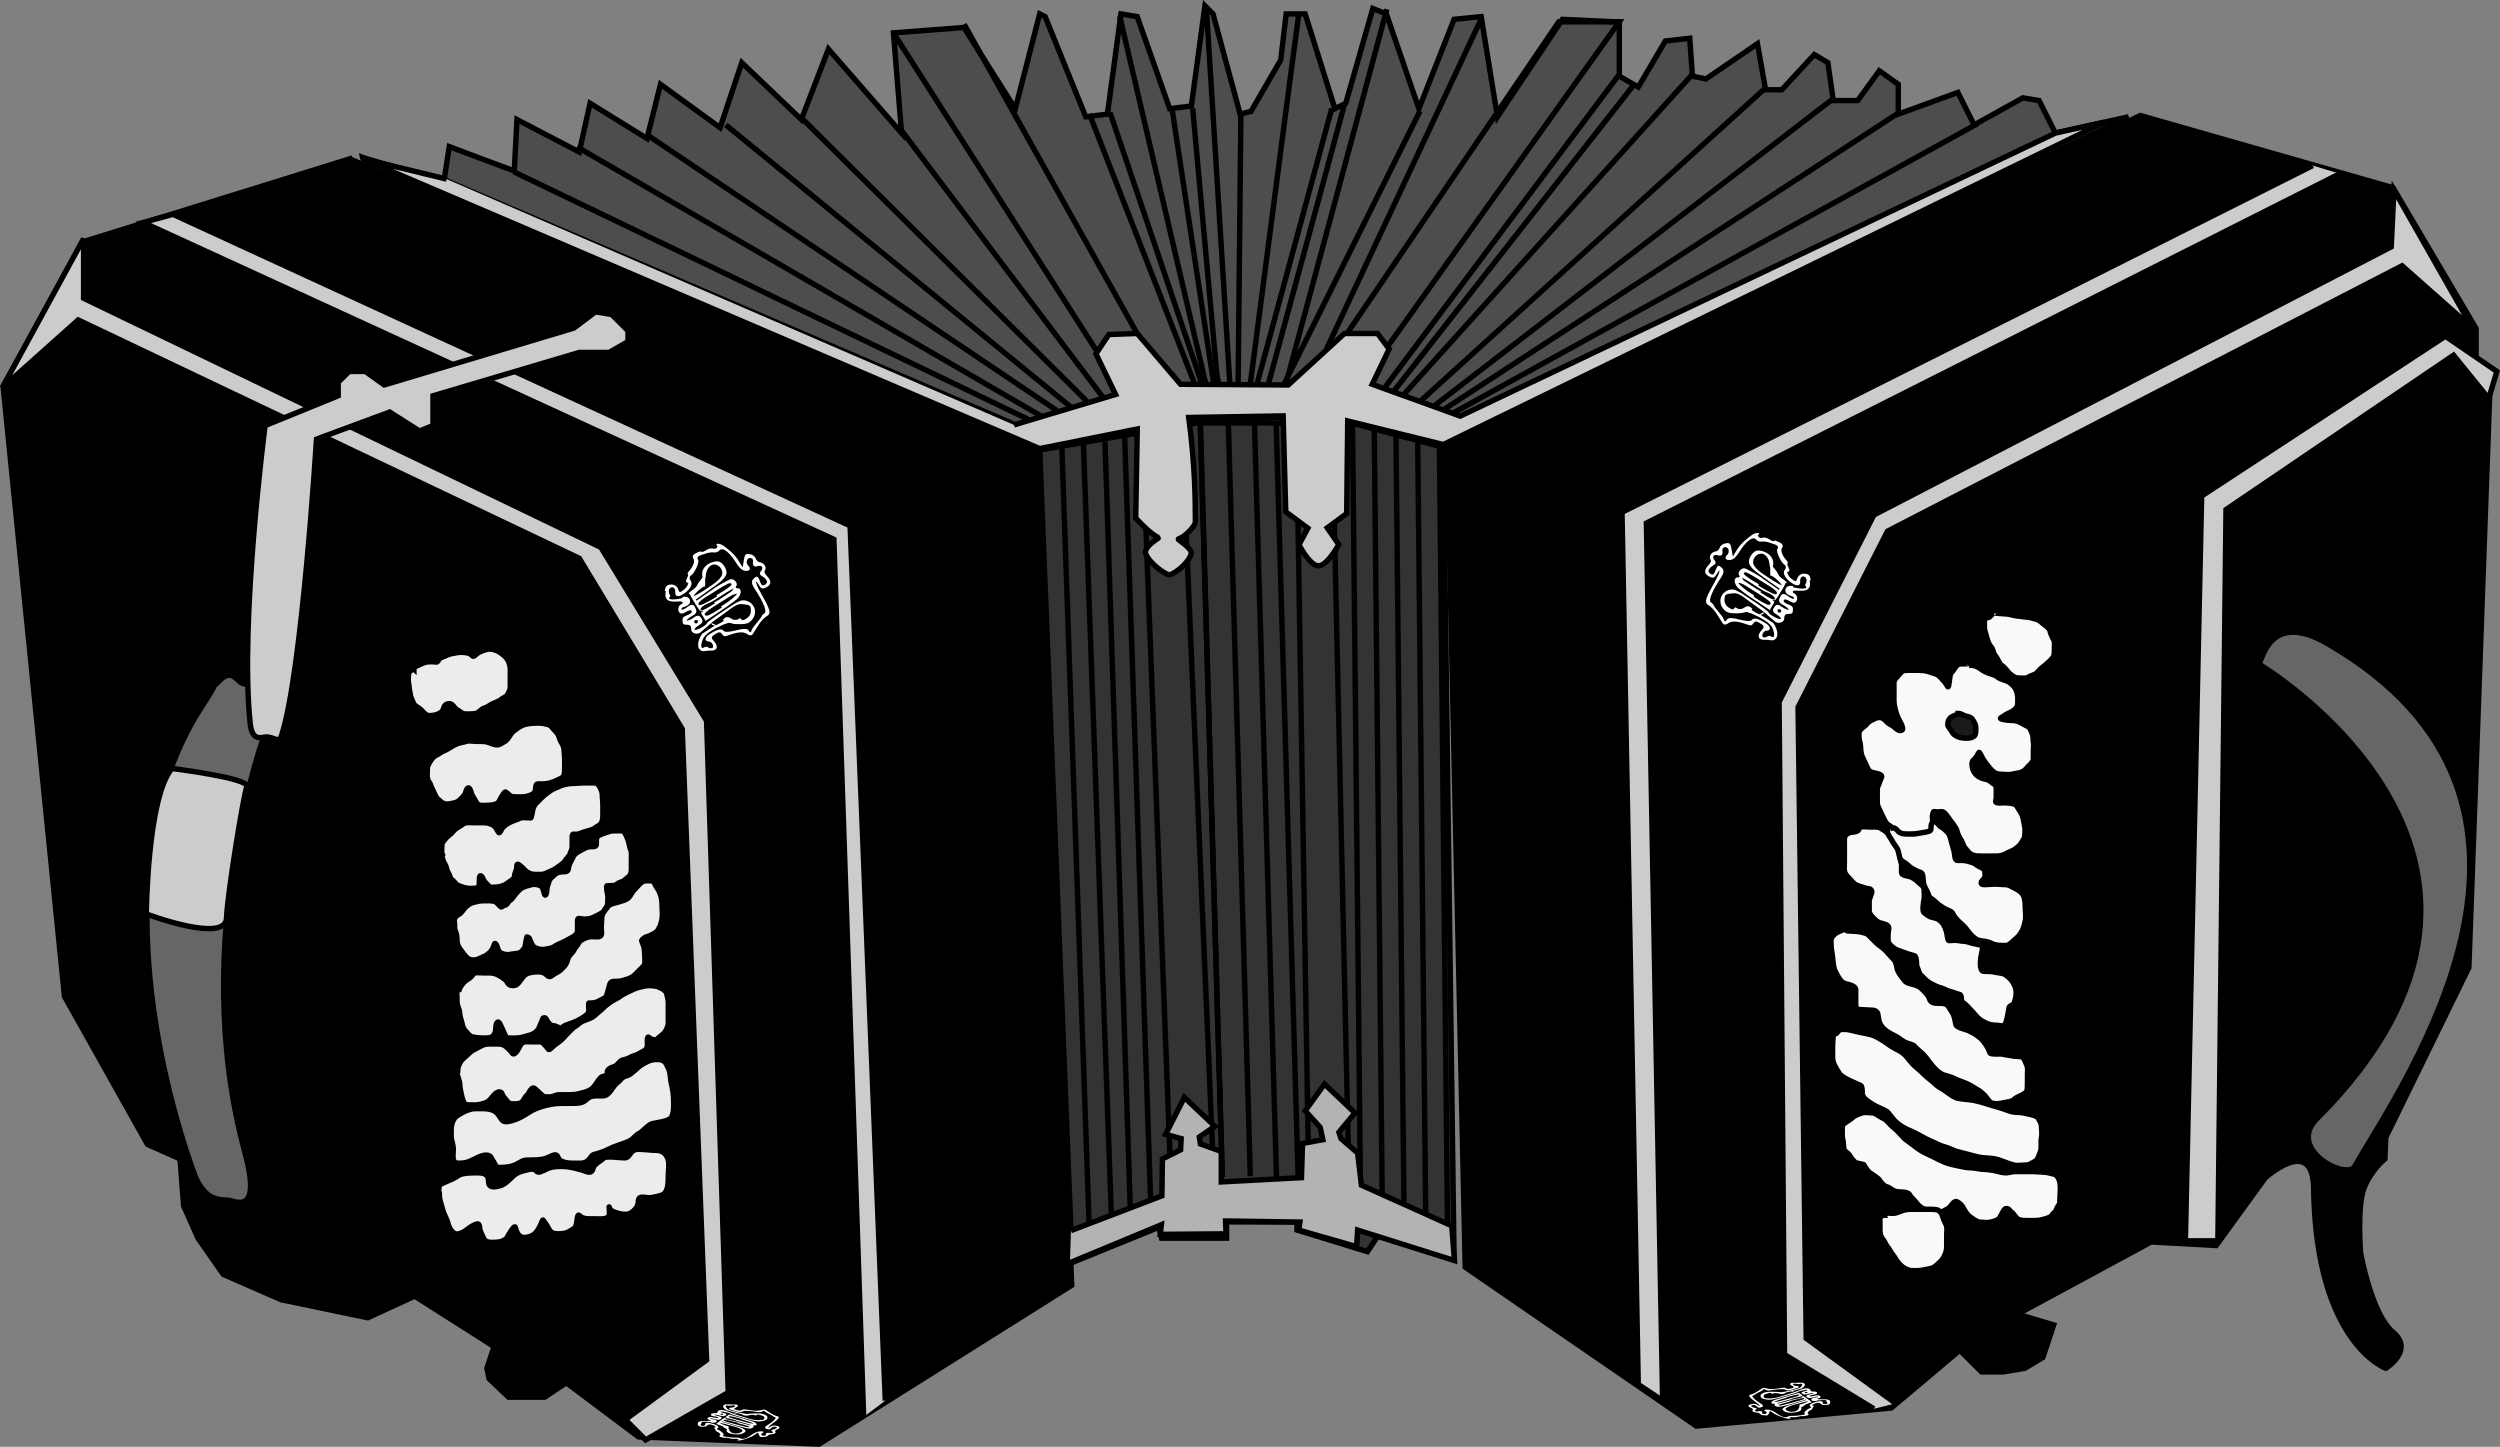<?xml version="1.0" encoding="UTF-8"?>
<svg version="1.1" viewBox="0 0 595.36 344.55" xmlns="http://www.w3.org/2000/svg" xmlns:xlink="http://www.w3.org/1999/xlink">
<rect x="0" y="0" width="595.36" height="344.55" fill="#808080" stroke="none"/>
<g transform="translate(-79.603 -289.78)">
<path d="m162.88 327.61-63.622 19.774-18.915 34.39 14.616 145.3 19.774 35.25 7.738 3.439 0.86 11.177 3.439 7.738 6.018 8.598 13.756 6.018 20.634 4.299 11.177-5.159 18.915 12.037-1.72 5.159 0.538 2.471 4.62 4.407h8.598l5.159-3.439 17.195 12.896 42.988 1.72 60.183-37.829-8.598-198.6-163.35-69.64z" fill-rule="evenodd" stroke="#000" stroke-width="1.29px"/>
<path d="m424.24 395.53 165.07-78.237 60.183 17.195 19.774 33.53v6.878l3.439 3.439-5.159 141.86-19.774 40.408-0.223 5.159s-3.216 2.579-4.935 6.878c-1.72 4.299-0.86 15.476-0.86 15.476s2.579 14.616 7.738 18.915c5.159 4.299-1.72 8.598-1.72 8.598s-16.703-5.932-17.195-42.988c-0.167-12.616-11.527-2.356-11.527-2.356l-11.686 16.112-15.476-0.86-31.811 17.195 8.598 2.579-2.579 7.738-4.299 2.579-5.159 0.86h-5.159l-5.159-5.159-16.335 13.756-46.427 4.299-55.024-37.829-4.299-196.02z" fill-rule="evenodd" stroke="#000" stroke-width="1.29px"/>
<path d="m165.95 327.28 19.35 5.805 1.29-8.385 15.48 5.805 0.645-12.255 14.835 7.74 2.58-11.61 13.545 8.385 3.225-12.9 14.19 10.32 5.16-15.48 14.19 13.545 6.45-16.77 17.415 19.995-1.935-23.865 16.77-1.29 12.255 19.35 5.805-22.575 1.29 0.645 9.675 23.865 5.16-0.645 3.225-23.865 3.87 0.645 7.74 21.93 5.16-0.645 3.225-23.865 1.935 1.935 6.45 23.865 2.58-0.645 7.095-12.255 1.29-10.965h4.515l7.095 22.575 2.58-1.29 6.45-22.575 3.225 1.29 7.74 22.575 8.385-21.285 6.45-0.645 3.87 23.865 15.48-23.22 13.545 0.645v12.9l4.515 2.58 6.45-10.965 5.805-0.645 0.645 9.03 3.225 0.645 12.255-8.385 1.935 10.965h3.87l7.74-8.385 3.225 1.935 1.29 9.03h5.805l5.16-7.095 4.515 3.225v7.095l14.19-5.16 3.87 7.74 11.61-6.45 3.87 0.645 3.87 7.74 17.415-3.87-163.83 78.69-21.93-6.45-14.835-0.645-19.995 0.645-16.77 2.58-21.285 3.87-161.9-69.015z" fill="#4d4d4d" fill-rule="evenodd" stroke="#000" stroke-width="1.29px"/>
<path d="m334.94 590.44 20.64-8.385 0.645 2.58h15.48v-3.87h16.77v1.935l16.77 5.16 2.58-3.87 18.06 5.805-2.58-193.5-21.93-5.805h-36.765l-37.41 6.45 7.74 193.5z" fill="#333" fill-rule="evenodd" stroke="#000" stroke-width="1.29px"/>
<path d="m228.52 627.85 19.35-14.19-5.805-150.29-24.51-40.635-119.33-56.76-18.06 16.125 19.35-35.475v14.19l123.2 59.34 25.155 41.28 5.16 159.96-19.673 11.287-4.838-4.838z" fill="#ccc" fill-rule="evenodd" stroke="#000" stroke-width="1.29px"/>
<path d="m285.28 627.2-7.095-208.98-164.48-75.465 7.095-1.935 161.25 74.175 8.385 208.34" fill="#ccc" fill-rule="evenodd" stroke="#000" stroke-width="1.29px"/>
<path d="m636.8 331.15-165.12 83.205 3.87 208.98-5.805-3.87-3.87-207.69 164.48-82.56" fill="#ccc" fill-rule="evenodd" stroke="#000" stroke-width="1.29px"/>
<path d="m525.86 625.27-21.285-12.9-1.29-155.45 22.575-44.505 123.2-63.855 0.645-13.545 18.705 32.895-16.77-14.835-122.55 63.21-21.285 41.925 1.935 150.29 21.285 15.48" fill="#ccc" fill-rule="evenodd" stroke="#000" stroke-width="1.29px"/>
<path d="m661.96 369.85-58.05 38.055-3.87 177.38h7.74l1.935-174.15 54.18-36.765 8.385 10.32 1.935-6.45-12.255-8.385z" fill="#ccc" fill-rule="evenodd" stroke="#000" stroke-width="1.29px"/>
<path d="m142.97 463.62s-18.819 49.829-5.095 100.36c4.252 15.657-2.372 11.728-3.924 11.628-0.683-0.044-3.111-0.015-4.804-1.312-1.873-1.434-2.989-4.203-2.989-4.203s-27.001-68.268 1.528-112.08c4.861-7.464 1.518-3.434 4.248-6.192 3.096-3.128 4.098 0.554 5.762 0.813 5.479 0.853 5.599 10.984 5.275 10.984z" fill="#666" fill-rule="evenodd" stroke="#000" stroke-width="1.29px"/>
<path d="m142.73 391.13s-6.122 46.972-3.54 70.988c0.452 4.207 2.578 3.271 3.54 3.187 2.296-0.199 3.215 1.772 3.934-0.428 4.878-14.914 8.32-70.522 8.32-70.522l17.415-6.45 7.095 4.515 3.225-1.29v-7.095l34.83-10.32h7.095l4.515-2.58v-2.58l-3.87-3.87-3.87-0.645-5.16 3.87-45.15 13.545-4.515-3.225h-3.87l-2.58 2.58v3.225l-17.415 7.095z" fill="#ccc" fill-rule="evenodd" stroke="#000" stroke-width="1.29px"/>
<path d="m120.55 472.79s18.595 2.293 17.831 4.33c-0.764 2.038-4.585 25.218-4.84 31.332-0.255 6.114-19.105-1.019-19.105-1.019s0.255-27.766 6.114-34.643z" fill="#ccc" fill-rule="evenodd" stroke="#000" stroke-width="1.29px"/>
<g transform="matrix(1.29 0 0 1.29 -59.796 120.41)" stroke="#000" stroke-width="1px">
<path d="m189.17 350.18c0.163-0.48 2.295-0.981 3.357-1.777 0.862-0.647 2.66-0.592 3.752-0.592 1.272 0 1.975 0.364 1.975 1.58 0 1.406 1.372 0.99 2.172 0.79 0.732-0.183 1.68-1.087 2.37-1.777 0.708-0.708 1.673-0.912 2.764-1.185 1.958-0.49 1.068 1.046 2.764 0.197 1.205-0.602 1.779-0.79 3.357-0.79 1.384 0 2.207 0.256 3.554 0.592 1.159 0.29 1.999 1.088 2.37-0.395 0.152-0.609 1.577-1.379 1.975-1.777 0.368-0.368 3.163 0 3.752 0 1.194 0 0.881-1.58 2.567-1.58 1.228 0 2.37 0.197 3.357 0.197 1.269 0 1.953 0.901 2.172 1.777 0.215 0.861 0 2.069 0 2.962 0 1.194-0.04 2.055-0.395 2.764-0.48 0.96-1.408 0.895-2.567 1.185-1.123 0.281-2.567-0.686-2.567 0.79 0 0.92-0.804 1.784-1.58 2.172-0.914 0.457-2.778-0.204-3.159-0.395-0.938-0.469-0.592-1.765-0.592 0.395 0 1.207-1.579 0.987-2.567 0.987-1.453 0-2.274 0.096-2.962-0.592-0.605-0.605-0.254 1.929-0.987 2.37-1.091 0.655-1.338 0.987-2.962 0.987-1.684 0-1.493-0.806-2.37-1.975-0.667-0.889-0.288-0.806-0.987 0.592-0.612 1.225-1.153 1.72-2.172 1.975-1.555 0.389-2.067-0.567-2.37-1.777-0.164-0.657-1.533 1.928-1.58 1.975-0.706 0.706-1.542 0.79-2.764 0.79-1.493 0-1.454-0.736-1.975-1.777-0.542-1.085 0.1-2.123-1.382-1.382-1.22 0.61-1.458 1.253-2.764 1.58-1.105 0.276-1.772-1.163-1.975-1.975-0.231-0.924-0.7-1.417-0.987-2.567-0.286-1.143-0.592-1.605-0.592-2.764 0-0.975-0.334 0.089 0-1.58z" fill="#ececec" fill-rule="evenodd"/>
<path d="m191.94 337.74c0-0.222 2.298-1.777 3.752-1.777 1.336 0 2.532-0.116 3.554 0.395 0.837 0.418 1.099 1.296 1.58 1.777 0.709 0.709 3.08-0.454 3.357-0.592 0.815-0.407 1.502-0.948 2.37-1.382 0.976-0.488 2.079-0.771 3.159-0.987 1.203-0.241 2.213-0.197 3.554-0.197 1.568 0 2.353 0.017 3.159-0.79 0.694-0.694 1.51-0.592 2.962-0.592 1.181 0 1.736-1.746 2.567-2.37 0.911-0.683 0.68-1.058 1.975-1.382 0.603-0.151 1.889-1.568 2.567-1.975 0.848-0.509 1.667-0.987 2.764-0.987 1.607 0 1.699 0.633 2.172 1.58 0.459 0.918 0.326 1.895 0.592 2.962 0.248 0.993 0.395 2.127 0.395 3.159 0 1.141 0.075 2.022-0.395 2.962-0.383 0.766-2.808 0.998-3.554 1.185-0.772 0.193-1.781 1.483-2.37 1.777-0.827 0.413-1.111 1.155-2.172 1.58-1.41 0.564-2.265 0.738-3.554 1.382-0.872 0.436-1.736 0.73-2.764 0.987-0.498 0.124-0.725 1.58-2.37 1.58-1.327 0-2.557 0.104-3.554-0.395-1.015-0.508-0.255-1.748-2.172-0.79-1.018 0.509-1.998 0.592-3.357 0.592-1.787 0-1.397 0.106-2.764 0.79-1.104 0.552-2.221 0.592-3.554 0.592-0.14 0-1.102-1.892-1.185-1.975-0.816-0.816-2.546 0.187-2.962 0.395-1.037 0.519-1.583 0.79-2.962 0.79-1.389 0-0.987-1.393-0.987-2.567 0-1.046-0.395-1.463-0.395-2.567 0-1.258-0.087-2.027 0.592-3.159z" fill="#ececec" fill-rule="evenodd"/>
<path d="m192.53 328.95c0-0.551 0.332-1.517 0.889-2.073 0.506-0.506 0.79-0.691 1.284-1.185 0.423-0.423 0.888-0.642 1.382-0.889 0.495-0.248 1.011-0.574 1.481-0.691 0.516-0.129 1.14-0.099 1.777-0.099 0.628 0 1.242-0.021 1.679 0.197 0.513 0.257 0.967 0.769 1.284 1.086 0.378 0.378 0.393 0.891 0.987 0.296 0.485-0.485 0.694-1.287 1.086-1.678 0.395-0.395 0.979-0.296 1.58-0.296h1.876c0.363 0 0.93 0.733 1.086 0.889 0.493 0.493 0.308 0.876 1.086 0.099 0.398-0.398 1.013-0.809 1.382-1.086 0.583-0.437 0.839-0.839 1.284-1.284l1.086-1.086c0.335-0.335 0.824-0.527 1.185-0.889 0.433-0.433 1.425-0.728 2.073-0.987 0.686-0.275 0.951-0.688 1.481-1.086 0.671-0.504 0.985-0.961 1.679-1.481 0.132-0.099 0.263-0.197 0.395-0.296 0.675-0.506 1.425-0.772 1.975-1.185 0.405-0.304 0.844-0.521 1.382-0.79 0.729-0.364 1.414-0.699 2.172-0.889 0.611-0.153 1.244-0.296 1.777-0.296 0.831 0 1.401 0.059 2.073 0.395 0.508 0.254 1.054 0.564 1.185 1.086 0.138 0.553 0.296 1.041 0.296 1.777v3.653c0 0.559-0.298 1.09-0.494 1.481-0.242 0.484-1.253 1.154-1.58 1.481-0.378 0.378-1.258-0.074-1.481-0.296-0.433-0.433-0.296 1.028-0.296 1.284 0 0.76-0.261 1.019-0.987 1.382-0.657 0.329-0.77 0.513-1.481 0.691-0.506 0.126-1.021 0.56-1.679 0.691-0.768 0.154-0.764 0.271-1.185 0.691-0.349 0.349-0.5 0.569-0.987 0.691-0.437 0.109-1.086 0.479-1.086 0.889 0 0.812-0.303 0.742-0.889 0.889-0.455 0.114-0.997 1.099-1.284 1.481-0.473 0.631-0.593 0.79-1.185 1.086-0.559 0.28-0.922 0.354-1.481 0.494-0.132 0.033-0.263 0.066-0.395 0.099-0.584 0.146-1.117 0.197-1.777 0.197h-1.876c-0.741 0-0.992 0.395-1.777 0.395-0.809 0-0.992 0.094-1.481-0.395-0.402-0.402-0.895-0.797-1.185-1.086-0.662-0.662-1.151 0.937-1.481 1.185-0.447 0.335-0.587 0.983-0.987 1.284-0.461 0.345-1.177 0.296-1.777 0.296-0.804 0-1.037-0.741-1.481-1.185-0.439-0.439-0.281-1.189-1.086-0.987-0.625 0.156-1.158 1.06-1.58 1.481-0.517 0.517-1.072 0.614-1.777 0.79-0.612 0.153-1.311 0.099-1.975 0.099-0.835 0-0.887-0.145-1.185-0.889-0.196-0.49-0.277-1.108-0.395-1.58-0.122-0.487-0.197-1.074-0.197-1.58 0-0.173-0.317-1.071-0.395-1.382-0.128-0.511-0.141-0.042 0-0.889z" fill="#ececec" fill-rule="evenodd"/>
<path d="m192.82 313.98c0.121-0.416 0.847-1.517 1.59-1.888 0.428-0.214 0.943-0.793 1.093-1.093 0.119-0.239 1.594-0.099 1.888-0.099 0.635 0 1.288-0.051 1.888 0.099 0.703 0.176 1.383 0.64 1.988 1.093 0.525 0.394 0.442 0.931 1.093 1.093 1.055 0.264 1.379-0.38 1.988-1.193 0.477-0.636 0.817-0.95 1.391-1.093 0.515-0.129 1.005-0.199 1.69-0.199 0.773 0 1.218 0.224 1.59 0.596 0.655 0.655 0.765 0.065 1.888-0.497 0.646-0.323 0.987-0.788 1.391-1.193 0.22-0.22 0.498-0.9 0.596-1.292 0.172-0.686 0.8-1.003 1.093-1.59 0.295-0.589 0.695-0.894 0.994-1.491 0.214-0.428 1.148-0.757 1.491-0.895 0.491-0.196 1.341-0.099 1.888-0.099 1.059 0 0.696-0.821 0.696-1.789 0-0.608 0.099-1.154 0.099-1.789 0-0.706 0.751-1.498 1.193-2.087 0.285-0.381 1.204-0.574 1.69-0.696 0.494-0.124 1.264-0.383 1.69-0.596 0.66-0.33 0.913-1.211 1.391-1.69 0.524-0.524 0.916-1.06 1.491-1.491 0.394-0.296 1.171-0.199 1.69-0.199 0.544 0 0.64 0.72 0.994 1.193 0.35 0.467 0.657 1.136 0.795 1.69 0.151 0.604 0.199 1.226 0.199 1.888 0 1.068 0.17 1.605-0.099 2.684-0.033 0.133-0.066 0.265-0.099 0.398-0.149 0.597-0.361 0.82-0.596 1.292-0.208 0.415-1.466 1.012-1.789 1.093-0.562 0.14-1.016 0.442-1.193 0.795-0.015 0.03 0.497 1.218 0.497 1.59 0 0.504 0.099 1.061 0.099 1.59 0 0.624 0.108 1.184-0.298 1.59-0.555 0.555-1.097 1.097-1.69 1.69-0.494 0.494-1.859 0.869-2.485 0.994-1.138 0.228-1.848-0.302-2.087 0.895-0.115 0.577-0.354 1.218-0.497 1.789-0.12 0.481-0.974 0.744-1.391 0.994-0.597 0.358-1.184 0.398-1.888 0.398-0.101 0 0 1.253 0 1.491 0 0.65-1.532 1.462-1.988 1.69-0.133 0.066-0.265 0.133-0.398 0.199-0.827 0.413-1.967 0.575-2.485 1.093-0.417 0.417-1.138-0.298-1.69-0.298-0.507 0-0.983-0.574-1.193-0.994-0.313-0.626-0.424-0.466-0.696-0.398-7e-3 2e-3 -0.78 1.935-0.895 2.087-0.336 0.448-0.946 0.883-1.391 0.994-0.626 0.157-1.172 0.373-1.789 0.497-0.76 0.152-1.584 0.099-2.385 0.099-0.468 0-0.662-0.826-0.795-1.093-0.239-0.478-0.452-1.003-0.696-1.491-0.478-0.956-0.795 0.151-0.795 0.696 0 0.888-0.172 1.165-0.596 1.59-0.32 0.32-1.22 0.298-1.69 0.298-0.744 0-1.329-0.067-1.988-0.199-0.584-0.117-0.888-0.689-1.292-1.093-0.509-0.509-0.525-0.906-0.696-1.59-0.171-0.683-0.398-1.132-0.398-1.888 0-0.219-0.339-1.058-0.398-1.292-0.118-0.471-0.099-1.104-0.099-1.59 0-0.555-0.22-1.292 0.398-1.292z" fill="#ececec" fill-rule="evenodd"/>
<path d="m191.92 301.26c0-0.555 0.415-0.953 0.895-1.193 0.39-0.195 0.83-0.93 1.093-1.193 0.481-0.481 0.923-0.827 1.59-0.994 0.604-0.151 1.083-0.298 1.789-0.298 0.665 0 1.358-0.058 1.988 0.099 0.496 0.124 0.624 0.426 0.994 0.795 0.518 0.518 0.24 0.114 1.093-0.099 0.396-0.099 0.503-0.699 0.895-0.895 0.354-0.177 0.817-1.016 1.093-1.292 0.317-0.317 0.726-0.81 1.093-0.994 0.627-0.313 1.083-0.42 1.789-0.596 0.567-0.142 1.286 0.047 1.59 0.199 0.483 0.242 0.594 0.986 0.696 1.391 0.217 0.869 0.497-0.046 0.497-0.596 0-0.664 0.246-0.982 0.398-1.59 0.146-0.583 0.621-0.82 1.093-1.292 0.455-0.455 1.271-0.497 1.888-0.497 0.777 0 0.518-0.837 0.795-1.391 0.218-0.435 0.428-0.855 0.696-1.391 0.252-0.504 0.778-0.836 1.292-1.093 0.517-0.259 0.841-0.533 1.491-0.696 0.566-0.142 1.491 0.164 1.491-0.497 0-0.87-0.124-1.329 0.596-1.69 0.579-0.289 1.184-0.434 1.59-0.596 0.551-0.221 1.166-0.199 1.789-0.199 0.84 0 1.076-0.034 1.391 0.596 0.262 0.523 0.466 0.97 0.596 1.491 0.136 0.545 0.225 1.146 0.398 1.491 0.172 0.344 0.099 1.317 0.099 1.69v1.491c0 0.673-0.015 1.113-0.298 1.491-0.299 0.399-0.716 0.616-0.994 0.895-0.337 0.337-1.002 0.306-1.491 0.795-0.216 0.216-1.274 0.199-1.69 0.199-0.263 0 0.074 1.565 0.099 1.69 0.097 0.484 0 1.092 0 1.59 0 0.546-0.453 0.906-0.696 1.391-0.185 0.37-1.376 0.887-1.789 1.093-0.646 0.323-1.099 0.398-1.888 0.398-0.766 0-1.193-0.409-1.193 0.298v1.888c0 0.63-0.763 1.077-1.193 1.292-0.617 0.309-0.921 0.51-1.491 0.795-0.447 0.223-1.116 0.439-1.59 0.795-0.48 0.36-1.15 0.389-1.69 0.497-0.688 0.138-1.354-0.031-1.888-0.298-0.477-0.238-0.617-0.737-0.795-1.093-0.216-0.432-0.162-0.761-0.696-0.895-9.2e-4 -2.3e-4 -0.298 1.35-0.298 1.491 0 0.56-0.45 0.947-0.795 1.292-0.349 0.349-1.291 0.298-1.69 0.398-0.623 0.156-1.22 0.128-1.789-0.099-0.577-0.231-0.757-0.642-0.895-1.193-0.125-0.499-0.446-0.997-0.596-0.398-0.118 0.474-0.4 0.996-0.696 1.292-0.35 0.35-0.621 0.626-1.292 0.895-0.609 0.244-1.058 0.596-1.789 0.596-0.726 0-1.013-0.218-1.391-0.596-0.328-0.328-0.751-0.936-1.093-1.391-0.39-0.52-0.596-1.143-0.596-1.789 0-0.606-0.075-1.144-0.298-1.59-0.246-0.492-0.057-1.321-0.199-1.888z" fill="#ececec" fill-rule="evenodd"/>
<path d="m189.64 288.94c-0.077-0.154 0-1.286 0-1.789 0-0.275 0.688-1.085 0.895-1.292 0.41-0.41 0.782-0.546 1.193-1.093 0.419-0.558 1.339-0.952 1.888-1.391 0.417-0.333 1.367-0.199 1.888-0.199h1.888c0.724 0 1.166 0.186 1.59 0.398 0.465 0.233 0.771 0.747 0.994 1.193 0.368 0.735 0.54-0.341 0.895-0.696 0.52-0.52 0.772-0.684 1.391-0.994 0.513-0.257 1.129-0.415 1.69-0.696 0.507-0.253 1.48-0.099 2.087-0.099 0.143 0 0.374-1.494 0.398-1.59 0.096-0.383 0.343-0.84 0.596-1.093 0.624-0.624 1.152-1.237 1.888-1.789 0.516-0.387 0.975-0.748 1.59-0.994 0.65-0.26 1.114-0.527 1.789-0.696 0.533-0.133 0.996-0.199 1.69-0.199 0.531 0 1.139-0.099 1.789-0.099h1.888c0.683 0 0.914 0.338 1.193 0.895 0.297 0.594 0.398 0.852 0.398 1.59 0 0.456 0.099 0.997 0.099 1.491v1.69c0 0.794-5.6e-4 1.194-0.298 1.789-0.175 0.35-0.984 0.685-1.193 0.895-0.233 0.233-1.192 0.497-1.59 0.596-0.561 0.14-0.907 0.351-1.491 0.497-0.731 0.183-1.093-0.335-1.093 0.596v1.69c0 0.653-0.276 0.904-0.398 1.391-0.102 0.41-0.745 0.894-0.994 1.391-0.136 0.271-1.21 0.982-1.491 1.193-0.628 0.471-1.325 0.663-1.988 0.994-0.57 0.285-1.243 0.199-1.888 0.199-0.772 0-0.973-0.139-1.491-0.398-0.404-0.202-0.719-0.713-1.093-0.994-0.602-0.452-0.895-0.875-0.895 0.099 0 0.62-0.398 0.993-0.398 1.59 0 0.495-0.621 0.814-0.994 1.093-0.434 0.326-0.802 0.623-1.491 0.795-0.619 0.155-1.124 0.199-1.789 0.199-0.414 0-0.965-0.766-1.193-0.994-0.373-0.373-0.34-0.826-0.696-1.093-0.489-0.367-0.249 1.196-0.398 1.789-0.134 0.536-0.923 0.497-1.491 0.497-0.667 0-1.203-0.103-1.69-0.298-0.763-0.305-0.845-0.199-1.292-0.795-0.402-0.535-0.738-0.467-0.895-1.093-0.16-0.639-0.469-0.757-0.596-1.391-0.123-0.613-0.302-0.803-0.497-1.193-0.225-0.45-0.398-1.062-0.398-1.59z" fill="#ececec" fill-rule="evenodd"/>
<path d="m186.96 274.72c-0.064-0.128 0-1.125 0-1.59 0-0.53 0.37-1.015 0.596-1.391 0.195-0.325 0.568-0.781 0.994-0.994 0.616-0.308 0.968-0.646 1.59-0.895 0.661-0.264 1.101-0.65 1.789-0.994 0.133-0.066 0.265-0.133 0.398-0.199 0.518-0.259 1.346-0.32 1.789-0.497 0.455-0.182 1.39 0 1.888 0 0.638 0 1.309-0.046 1.888 0.099 0.517 0.129 1.069 0.392 1.491 0.497 0.857 0.214 1.254-0.279 1.888-0.596 0.598-0.299 1.013-1.455 1.59-1.888 0.624-0.468 1.027-0.828 1.69-1.093 0.893-0.357 2.029-0.398 2.982-0.398 0.765 0 1.245 0.162 1.789 0.298 0.476 0.119 0.692 0.593 0.994 0.895 0.452 0.452 0.833 0.847 0.994 1.491 0.206 0.824 0.895 1.398 0.895 2.385 0 0.446 0.099 0.986 0.099 1.491v1.59c0 0.508-6e-3 1.018-0.099 1.391-0.151 0.605-0.89 0.793-1.292 0.994-0.567 0.283-1.154 0.489-1.69 0.596-0.623 0.125-1.246 0.099-1.888 0.099-0.493 0-0.314 0.934-0.497 1.391-0.195 0.488-0.95 0.759-1.491 0.895-0.735 0.184-1.616 0.099-2.385 0.099-0.815 0-0.955-0.577-1.59-0.895-0.2-0.1-0.879 1.161-0.994 1.391-0.266 0.533-0.373 0.739-0.994 0.895-0.778 0.195-1.475 0.199-2.286 0.199-0.77 0-0.972-0.255-1.292-0.895-0.269-0.539-0.632-0.937-0.795-1.59-0.27-1.078-0.723-0.983-0.994 0.099-0.125 0.501-0.701 0.999-0.994 1.292-0.646 0.646-1.157 0.629-1.988 0.795-0.72 0.144-1.278-0.085-1.59-0.398-0.533-0.533-0.638-0.381-0.994-1.093-0.271-0.542-0.442-0.983-0.696-1.491-0.201-0.402-0.248-0.844-0.596-1.193-0.193-0.193-0.097-0.541-0.199-0.795z" fill="#ececec" fill-rule="evenodd"/>
<path d="m184.47 254.75c-0.258-0.258 1.318-0.858 1.59-0.994 0.609-0.305 1.176-0.298 1.888-0.298 0.604 0 0.767 0.355 1.193-0.497 0.112-0.223 1.076-0.538 1.391-0.696 0.607-0.303 1.313-0.362 1.988-0.497 0.576-0.115 1.469-0.03 1.988 0.099 0.893 0.223 0.623 1.067 1.491 0.199 0.455-0.455 1.572-0.791 1.988-0.895 0.601-0.15 1.392 0.05 1.888 0.298 0.544 0.272 1.038 0.64 1.491 1.093 0.595 0.595 0.895 1.5 0.895 2.385v3.081c0 0.634-0.23 0.958-0.497 1.491-0.242 0.485-0.907 0.609-1.193 0.895-0.319 0.319-1.23 0.615-1.59 0.795-0.599 0.3-0.914 0.651-1.491 0.795-0.617 0.154-0.902 0.822-1.59 0.994-0.487 0.122-1.164 0.099-1.789 0.099-0.844 0-0.993-0.447-1.69-0.795-0.39-0.195-0.669-0.799-0.994-0.994-0.581-0.349-1.301 0.135-1.391 0.497-0.168 0.672-0.45 1.035-1.093 1.292-0.658 0.263-1.017 0.298-1.789 0.298-0.369 0-1.003-0.642-1.193-0.895-0.275-0.366-1.069-0.77-1.292-0.994-0.354-0.354-0.511-1.022-0.696-1.391-0.178-0.356-0.225-1.097-0.298-1.391-0.117-0.467-0.086-0.939-0.199-1.391-0.108-0.433 0-1.042 0-1.491 0-0.701 0.45-0.659 0.994-1.093z" fill="#ececec" fill-rule="evenodd"/>
<path d="m319.51 226.36 4.686 122.05 7.809-2.901-5.132-119.59" fill="none"/>
<path d="m476.09 244.51c0-0.14 1.333 0.099 1.888 0.099 0.64 0 1.295 0.15 1.888 0.298 0.656 0.164 1.342 0.137 1.988 0.298 0.064 0.016 0.133 0 0.199 0 0.62 0 1.33 0.258 1.888 0.398 0.654 0.164 0.977 0.609 1.491 0.994 0.451 0.338 0.889 0.685 1.093 1.093 0.03 0.059 0 0.133 0 0.199 0 0.204 0.601 1.4 0.696 1.59 0.176 0.353 0.099 0.936 0.099 1.391 0 0.504-0.011 1.138-0.099 1.491-0.086 0.342-0.57 0.768-0.795 0.994-0.423 0.423-0.921 0.84-1.391 1.193-0.346 0.26-0.776 0.776-0.994 0.994-0.364 0.364-1.139 0.457-1.59 0.795-0.378 0.283-1.514 0.099-1.988 0.099-0.465 0-1.381-0.682-1.69-1.093-0.36-0.48-0.955-1.123-1.292-1.292-0.253-0.127-0.709-1.305-0.994-1.59-0.507-0.507-0.413-1.308-0.895-1.789-0.317-0.317-0.595-1.086-0.696-1.491-0.143-0.573-0.265-0.862-0.398-1.391-0.125-0.5-0.099-1.058-0.099-1.59 0-0.768 0.047-0.765 0.696-0.895 0.438-0.088 0.538-0.522 0.994-0.795z" fill="#f9f9f9" fill-rule="evenodd"/>
<path d="m471.51 254.15c0.866-0.173 1.736 0.283 2.286 0.696 0.441 0.331 0.822 0.508 1.292 0.696 0.68 0.272 1.296 0.302 1.789 0.795 0.19 0.19 1.397 0.579 1.69 0.696 0.545 0.218 0.921 0.623 1.193 0.895 0.384 0.384 0.59 0.97 0.696 1.391 0.142 0.569 0.099 1.187 0.099 1.789 0 0.671-0.284 0.881-0.596 1.193-0.308 0.308-0.813 0.544-1.193 0.696-0.382 0.153-1.201 0.75-1.292 0.795-0.554 0.277 1.17 0.497 1.789 0.497 0.652 0 1.202 0.104 1.59 0.298 0.565 0.283 0.839 0.469 1.491 0.795 0.57 0.285 0.679 0.961 0.895 1.391 0.216 0.432 0.109 1.231 0.199 1.59 0.108 0.433 0 1.042 0 1.491v1.59c0 0.458-0.664 1.062-0.994 1.391-0.478 0.478-0.527 0.728-1.193 0.994-0.585 0.234-1.199 0.25-1.789 0.398-0.584 0.146-1.381 0-1.988 0-0.715 0-1.169-0.175-1.69-0.696-0.519-0.519-0.895-1.061-1.292-1.59-0.328-0.438-0.528-0.858-0.696-1.193-0.492-0.984-0.343-0.528-0.895 0.298-0.348 0.522-0.795 0.575-0.795 1.292 0 0.777 0.237 1.43 0.795 1.988 0.596 0.596 1.171 0.69 1.988 0.895 0.565 0.141 0.815 0.606 1.391 0.895 0.396 0.198 0.298 1.111 0.298 1.491 0 0.622 0.07 0.913-0.099 1.59-0.125 0.499 1.117 0.298 1.491 0.298 0.645 0 1.296 0.075 1.789 0.199 0.722 0.18 0.708 0.679 1.093 1.193 0.353 0.47 0.55 0.908 0.696 1.491 0.141 0.566 0.155 1.017 0.298 1.59 0.116 0.465 0 1.11 0 1.59 0 0.539-0.415 0.93-0.596 1.292-0.24 0.479-0.83 0.92-1.193 1.193-0.414 0.31-0.847 0.423-1.193 0.596-0.57 0.285-0.753 0.437-1.391 0.596-0.522 0.131-1.066 0.099-1.69 0.099h-1.888c-0.737 0-1.285 4e-3 -1.888-0.298-0.5-0.25-0.781-0.781-1.093-1.093-0.484-0.484-0.507-1.173-0.895-1.69-0.33-0.439-0.565-1.069-0.696-1.59-0.136-0.542-0.901-1.5-1.193-1.888-0.397-0.53-0.649-0.947-0.994-1.292-0.535-0.535-0.67-0.298-1.491-0.298-0.549 0-0.618-0.312-0.795 0.398-0.116 0.465 0 1.11 0 1.59 0 0.677 0.064 1.029-0.398 1.491-0.531 0.531-1.547 0.596-2.286 0.596-0.588 0-1.263 0.099-1.888 0.099-0.864 0-1.384-0.069-2.087-0.596-0.5-0.375-0.782-0.583-1.193-0.994-0.052-0.052-0.133-0.066-0.199-0.099-0.598-0.299-0.961-1.226-1.193-1.69-0.28-0.56-0.532-1.164-0.795-1.69-0.25-0.499-0.199-1.026-0.199-1.59v-1.59c0-0.643 0.362-1.052 0.497-1.59 0.162-0.646 0.706-0.97-0.099-1.292-0.547-0.219-1.065-0.227-1.491-0.398-0.593-0.237-0.706-0.816-0.994-1.391-0.292-0.583-0.445-0.989-0.696-1.491-0.203-0.407-0.298-1.33-0.298-1.888 0-0.493-0.298-1.156-0.298-1.789 0-0.674-0.024-0.97 0.298-1.292 0.499-0.499 0.876-0.637 1.292-1.193 0.229-0.305 1.208-0.781 1.491-0.895 0.68-0.272 1.274-0.117 1.69 0.298 0.446 0.446 0.565 0.631 1.093 0.895 0.53 0.265 0.65 0.462 1.093 0.795 0.506 0.38 0.738 0.327 0.994 0.199 0.458-0.229-0.509-1.814-0.596-1.988-0.267-0.534-0.448-0.998-0.596-1.59-0.16-0.641-0.298-1.199-0.298-1.988v-3.379c0-0.265 1.101-1.499 1.292-1.69 0.378-0.378 0.607-0.398 1.292-0.398h1.888c0.726 0 1.151 0.039 1.789 0.199 0.481 0.12 1.085 0.395 1.491 0.497 0.455 0.114 0.922 0.723 1.193 0.994 0.364 0.364 0.664 0.732 0.895 1.193 0.286 0.573 0.299-0.5 0.398-0.994 0.117-0.585 0.062-1.155 0.398-1.491 0.424-0.424 0.586-0.884 0.994-1.292 0.37-0.37 0.837-0.298 1.491-0.298 0.895 0-0.133-0.066 0.199 0.099" fill="#f9f9f9" fill-rule="evenodd"/>
<path d="m469.53 263c0.534 0-1.014 0.417-1.391 0.795-0.395 0.395-0.497 0.667-0.497 1.292 0 0.365 0.53 0.861 0.696 1.193 0.301 0.602 0.603 0.749 1.093 0.994 0.363 0.181 1.037 0.298 1.59 0.298 0.785 0 1.081-0.09 1.491-0.398 0.334-0.251 0.298-0.977 0.298-1.491 0-0.72-0.252-0.901-0.497-1.391-0.299-0.598-0.78-0.667-1.292-0.795-0.703-0.176-0.801-0.497-1.491-0.497z" fill="#1a1a1a" fill-rule="evenodd"/>
<path d="m457 285.66c-0.146-0.036 0.18 1.415 0.298 1.888 0.124 0.498 0.365 0.765 0.497 1.292 0.09 0.358 1.45 1.47 1.69 1.59 0.575 0.287 1.052 0.924 1.59 1.193 0.587 0.293 0.865 0.539 1.491 0.696 0.627 0.157 0.45 1.254 0.596 1.988 0.181 0.905 0.794 1.585 0.994 2.385 0.087 0.349 0.726 0.627 0.994 0.895 0.636 0.636 1.381 1.188 2.187 1.59 0.617 0.309 0.986 0.282 1.292 0.895 0.255 0.51 0.619 0.917 0.994 1.292 0.499 0.499 1.043 0.894 1.491 1.491 0.099 0.133 0.199 0.265 0.298 0.398 0.411 0.548 1.03 1.21 1.59 1.491 0.564 0.282 1.27 0.243 1.888 0.398 0.773 0.193 0.888 0.436 1.69 0.596 0.623 0.125 1.246 0.099 1.888 0.099 0.526 0 1.462-1.071 1.888-1.391 0.479-0.359 0.884-1.073 1.093-1.491 0.25-0.499 0.359-1.139 0.497-1.69 0.17-0.68 0-1.666 0-2.385 0-0.704-0.047-1.28-0.199-1.888-0.207-0.829-0.965-1.327-1.69-1.69-0.633-0.317-1.143-0.696-1.789-0.696-0.582 0-1.249-0.099-1.888-0.099-0.643 0-1.326 0.099-1.988 0.099-1.003 0-0.544-0.648-0.099-1.093 0.381-0.381 0.205-1.267 0.099-1.69-0.042-0.167-1.212-0.616-1.491-0.895-0.365-0.365-1.403-0.599-1.789-0.696-0.52-0.13-1.232-0.099-1.69-0.099-0.556 0-0.485-1.146-0.596-1.59-0.124-0.496-0.345-1.18-0.497-1.789-0.179-0.717-0.324-1.417-0.795-1.888-0.359-0.359-0.764-0.73-1.093-0.895-0.513-0.257-0.586-0.691-0.994-0.895-0.533-0.266-0.895 0.225-0.895 0.795 0 0.841-0.117 0.824-0.795 0.994-0.563 0.141-1.232 0.184-1.69 0.298-0.584 0.146-1.25 0.099-1.888 0.099-0.762 0-1.264-0.071-1.69-0.497-0.465-0.465-0.598-0.745-1.193-0.596-0.052 0.013-0.227 0.076-0.298 0.099" fill="#f9f9f9" fill-rule="evenodd"/>
<path d="m448.65 285.56c-0.142 0.035-0.099 1.356-0.099 1.789v2.982c0 0.984-0.227 1.959 0.497 2.684 0.43 0.43 0.845 0.945 1.292 1.391 0.387 0.387 1.608 0.643 1.988 0.795 0.697 0.279 1.111-0.028 1.292 0.696 0.056 0.222-0.497 1.278-0.497 1.789v1.69c0 0.601 0.445 1.041 0.895 1.491 0.509 0.509 0.708 0.699 1.491 0.895 0.883 0.221 1.378 0.365 1.193 1.292-0.114 0.568-0.099 1.172-0.099 1.789 0 0.597 0.623 1.138 1.093 1.491 0.473 0.355 1.012 0.464 1.59 0.696 0.692 0.277 1.489 0.521 2.187 0.696 0.496 0.124 0.31 1.713 0.497 2.087 0.398 0.797 0.272 1.067 0.795 1.59 0.537 0.537 1.066 1.129 1.789 1.491 0.661 0.331 1.257 0.637 1.888 0.795 0.624 0.156 0.851 0.436 1.491 0.596 0.695 0.174 1.319 0.454 1.888 0.596 0.519 0.13 0.118 1.252 0.596 1.491 0.475 0.238 1.211 1.112 1.491 1.391 0.562 0.562 0.986 1.206 1.59 1.69 0.495 0.396 1.395 0.846 1.988 0.994 0.636 0.159 1.368 0.069 1.888 0.199 0.886 0.222 1.043-0.692 1.193-1.292 0.157-0.626 0.284-1.522 0.398-2.087 0.063-0.313 0.85-0.418 0.994-0.994 0.158-0.634 0.298-0.934 0.298-1.69 0-0.736-0.108-1.011-0.398-1.59-0.361-0.722-0.821-1.187-1.491-1.69-0.528-0.396-1.214-0.353-1.789-0.497-0.678-0.169-1.613-0.199-2.286-0.199-0.985 0-0.583-2.636-0.398-3.379 0.168-0.672 0.306-1.34-0.298-1.491-0.74-0.185-1.528-0.273-2.087-0.497-0.591-0.236-1.296-0.15-1.888-0.298-0.52-0.13-1.25 0-1.789 0-0.21 0-0.349-1.296-0.398-1.491-0.133-0.533-0.443-1.437-0.895-1.888-0.587-0.587-0.855-0.728-1.69-0.895-0.769-0.154-1.093-0.521-1.59-0.895-0.405-0.304-0.066-2.155 0-2.485 0.107-0.537 0-1.238 0-1.789 0-0.593-0.671-0.97-0.994-1.292-0.525-0.525-1.142-0.956-1.69-1.093-0.607-0.152-1.077-0.182-1.391-0.497-0.171-0.171-0.029-1.506-0.099-1.789-0.203-0.812-0.431-1.558-0.596-2.385-0.124-0.618-0.774-1.25-0.994-1.69-0.277-0.553-0.61-0.922-0.895-1.491-0.232-0.463-1.164-0.923-1.391-1.093-0.381-0.285-1.399-0.199-1.988-0.199-0.677 0-1.821-0.271-1.988 0.398-0.132 0.527-0.996 0.497-1.491 0.596-0.468 0.094-0.651 0.243-1.093 0.596z" fill="#f9f9f9" fill-rule="evenodd"/>
<path d="m449.15 303.05c-0.786 0.157 1.608 0.104 2.385 0.298 0.671 0.168 1.093 0.198 1.491 0.596 0.433 0.433 0.896 0.896 1.292 1.292 0.6 0.6 1.245 0.947 1.789 1.491 0.422 0.422 0.781 0.88 1.193 1.292 0.67 0.67 0.76 0.92 0.994 2.087 0.145 0.726 0.803 1.468 1.193 1.988 0.46 0.613 0.644 0.658 1.59 0.895 0.557 0.139 1.24 0.345 1.69 0.795 0.423 0.423 0.749 0.7 1.193 1.292 0.449 0.599 0.177 0.933 0.895 1.292 0.474 0.237 1.554 0.066 2.087 0.199 0.914 0.228 0.944 0.861 1.491 1.59 0.442 0.589 0.567 1.641 0.696 2.286 0.112 0.561 1.968 0.934 2.286 1.093 0.655 0.327 1.135 0.553 1.59 0.895 0.649 0.487 0.835 0.584 1.292 1.193 0.412 0.55 0.938 1.366 1.093 1.988 0.106 0.425 1.87 0.169 2.385 0.298 0.546 0.137 1.261 0.191 1.69 0.298 0.609 0.152 1.273 0.07 1.789 0.199 0.526 0.131 0.782 1.166 0.994 1.59 0.211 0.421 0.099 1.192 0.099 1.69v1.491c0 0.506-0.011 1.139-0.099 1.491-0.096 0.383-0.785 0.691-1.193 0.895-0.557 0.279-0.909 0.412-1.292 0.795-0.31 0.31-1.322 0.404-1.789 0.497-0.858 0.172-1.277 0.302-2.087 0.099-0.638-0.159-1.056-1.056-1.391-1.391-0.356-0.356-0.828-0.775-1.193-0.994-0.516-0.31-0.956-0.574-1.491-0.895-0.831-0.498-1.913-0.758-2.783-1.193-0.611-0.305-1.33-0.531-1.988-0.696-1.028-0.257-2.084-1.486-2.684-2.286-0.495-0.66-0.875-1.173-1.391-1.69-0.458-0.458-1.12-0.897-1.491-1.391-0.213-0.284-1.271-0.487-1.69-0.696-0.645-0.323-1.143-0.82-1.69-1.093-0.705-0.353-1.229-0.599-1.888-1.093-0.55-0.412-0.884-0.873-1.093-1.292-0.268-0.535-0.277-1.306-0.398-1.789-0.16-0.64-0.812-0.696-1.491-0.696-0.598 0-1.256-0.099-1.888-0.099-0.689 0-0.696-0.69-0.696-1.292v-1.59c0-0.784 0.148-1.119-0.596-1.491-0.731-0.366-1.471-0.278-1.988-0.795-0.512-0.512-0.895-1.294-1.193-1.888-0.471-0.942-0.396-2.377-0.596-3.379-0.146-0.729-0.199-1.419-0.199-2.187 0-0.652 0.324-0.92 0.696-1.292 0.465-0.465 1.287-0.644 1.789-0.895 0.187-0.094 0.398 0.133 0.596 0.199z" fill="#f9f9f9" fill-rule="evenodd"/>
<path d="m446.57 322.13c-0.089-0.177-0.199 1.855-0.199 2.485v1.888c0 1.146 0.659 1.993 1.193 2.882 0.375 0.624 1.404 1.1 1.988 1.391 0.662 0.331 1.499 0.65 1.988 0.895 0.309 0.155 0.298 0.8 0.298 1.292 0 0.68 0.376 1.102 0.895 1.491 0.76 0.57 1.516 1.044 2.385 1.391 0.069 0.028 0.133 0.066 0.199 0.099 1.296 0.648 0.906 0.263 1.888 1.491 0.577 0.722 0.769 0.949 1.491 1.491 0.568 0.426 1.407 0.861 1.988 1.093 1.363 0.545 2.613 1.443 3.976 1.988 0.848 0.339 1.402 0.748 2.385 0.994 0.87 0.218 1.55 0.686 2.385 0.895 0.133 0.033 0.265 0.066 0.398 0.099 0.894 0.224 1.795 0.474 2.684 0.696 0.133 0.033 0.265 0.066 0.398 0.099 0.133 0.033 0.265 0.066 0.398 0.099 0.881 0.22 1.928 0.156 2.783 0.298 0.741 0.123 1.315 0.327 1.988 0.596 0.644 0.258 1.154 0.438 1.789 0.596 0.584 0.146 1.383 0 1.988 0 0.956 0 1.152-0.328 1.888-0.696 0.554-0.277 0.809-1.327 0.994-1.789 0.296-0.739 0.011-1.832 0.199-2.584 0.144-0.578 0-1.383 0-1.988 0-0.688-0.367-1.132-0.596-1.59-0.237-0.474-1.371-0.666-1.888-0.795-0.672-0.168-1.353-0.298-2.087-0.298-1.186 0-2.252-0.637-3.28-0.895-1.507-0.377-3.051-0.988-4.572-1.292-0.976-0.195-1.986-0.198-2.982-0.398-1.056-0.211-2.277-1.437-3.18-1.888-0.714-0.357-1.28-1.034-1.888-1.491-1.026-0.77-1.697-1.597-2.684-2.385-0.865-0.692-1.41-1.608-2.087-2.286-0.488-0.488-1.22-0.858-1.888-1.193-0.769-0.384-1.493-1.015-2.286-1.491-0.731-0.439-1.55-0.926-2.385-1.093-0.848-0.17-1.579-0.336-2.385-0.497-0.7-0.14-1.367-0.398-2.087-0.398-0.851 0-1.005-0.018-1.391 0.497-0.254 0.338-0.111 0.298-0.696 0.298z" fill="#f9f9f9" fill-rule="evenodd"/>
<path d="m448.85 343.9c-0.472 0.63-0.405-1.522-0.596-2.286-0.144-0.574-0.099-1.288-0.099-1.888 0-0.82 0.084-0.808 0.596-1.193 0.51-0.382 1.021-0.623 1.391-0.994 0.411-0.411 1.106-0.562 1.69-0.795 0.455-0.182 1.39 0 1.888 0 0.583 0 1.262 0.684 1.789 0.895 0.936 0.374 1.396 1.27 2.087 1.789 0.735 0.551 1.407 1.407 2.087 2.087 0.117 0.117 0.265 0.199 0.398 0.298 0.67 0.502 1.281 0.961 1.988 1.491 0.879 0.66 1.988 1.093 2.982 1.59 0.673 0.336 1.422 0.728 2.087 0.994 0.803 0.321 1.791 0.517 2.684 0.696 0.651 0.13 1.425 0.298 2.087 0.298 0.843 0 1.644 0.298 2.485 0.298 0.784 0 1.843 0.212 2.584 0.398 0.822 0.205 1.319 0.341 2.286 0.099 0.616-0.154 1.331-0.099 1.988-0.099h2.087c0.742 0 1.219 0.099 1.888 0.099 0.624 0 1.482 0.246 2.087 0.398 0.578 0.145 0.894 0.993 0.994 1.391 0.124 0.497 0.099 1.04 0.099 1.59 0 0.812-0.099 1.484-0.099 2.286 0 0.323-0.48 0.727-0.596 1.193-0.126 0.505-0.663 0.73-0.895 1.193-0.189 0.378-1.787 0.735-2.087 0.795-0.689 0.138-1.444 0.099-2.187 0.099-0.666 0-1.228 0.026-1.789-0.199-0.585-0.234-0.816-0.96-1.391-1.391-0.439-0.329-0.427-0.73-1.093-0.596-0.243 0.049-0.798 1.264-0.994 1.59-0.359 0.599-1.3 0.772-1.789 0.895-0.55 0.137-1.318 0-1.888 0-0.554 0-1.527-0.748-1.988-1.093-0.434-0.326-1.011-1.325-1.193-1.69-0.177-0.354-0.723-0.846-1.093-0.994-0.658-0.263-1.056 0.975-1.69 1.292-0.612 0.306-0.795 0.596-1.69 0.596-0.943 0-1.553-0.065-2.385-0.398-0.925-0.37-1.346-0.767-1.888-1.491-0.352-0.47-0.839-0.784-1.093-1.292-0.321-0.642-1.799-0.425-2.485-0.596-0.744-0.186-1.032-0.705-1.789-0.895-0.408-0.102-1.03-0.767-1.193-1.093-0.237-0.473-1.483-1.187-1.888-1.491-0.431-0.323-0.911-1.127-1.093-1.491-3e-3 -6e-3 -1.509-0.316-1.59-0.398-0.339-0.339-0.717-0.739-0.895-1.093-0.167-0.333-0.464-0.63-0.795-0.895z" fill="#f9f9f9" fill-rule="evenodd"/>
<path d="m455.81 355.63c-0.331-0.663 1.468-0.218 2.187-0.398 0.692-0.173 1.186-0.476 1.789-0.596 0.623-0.125 1.246-0.099 1.888-0.099h2.087c0.639 0 1.311-0.016 1.888 0.099 0.44 0.088 0.888 0.67 0.994 1.093 0.102 0.409 0.536 1.371 0.696 1.69 0.243 0.485 0.099 1.246 0.099 1.789v1.491c0 0.545 0.022 1.105-0.099 1.59-0.105 0.422-0.375 1.063-0.696 1.491-0.395 0.527-0.598 0.598-0.994 0.994-0.372 0.372-0.632 0.555-1.193 0.696-0.507 0.127-0.954 0.191-1.491 0.298-0.623 0.125-1.246 0.099-1.888 0.099-0.633 0-1.345-0.363-1.789-0.696-0.441-0.331-1.046-0.998-1.292-1.491-0.304-0.608-0.69-0.883-0.994-1.491-0.267-0.535-0.642-0.761-0.895-1.391-0.191-0.477-0.727-0.919-0.895-1.59-0.124-0.497-0.099-1.042-0.099-1.59v-1.59c0-0.267 0.467-0.26 0.696-0.398z" fill="#f9f9f9" fill-rule="evenodd"/>
</g>
<path d="m388.64 409.82 2.591 158.02 9.498-2.878-3.454-154.85" fill="none" stroke="#000" stroke-width="1.29px"/>
<path d="m292.51 297.86 48.931 76.563 10.365-2.718-42.602-76.148" fill="none" stroke="#000" stroke-width="1.29px"/>
<path d="m399.58 370.39 51.234-75.411h14.392l-55.839 78.29" fill="none" stroke="#000" stroke-width="1.29px"/>
<path d="m617.54 447.9s76.61 45.505 13.84 108.28c-7.338 7.338 7.035 14.723 8.955 11.397 11.868-20.555 58.816-86.84-6.513-124.56-13.748-7.938-15.468 4.071-16.282 4.885z" fill="#666" fill-rule="evenodd" stroke="#000" stroke-width="1.29px"/>
<path d="m238.07 430.53 0.08 0.016c-0.101 0.719-0.176 1.531 0.312 1.988 0.475 0.532 1.352 0.523 2.147 0.513 0.439-0.018 0.931-0.102 1.412 0.049 0.122 0.041 0.186 0.176 0.128 0.351l-1e-5 1e-5c-0.113 0.129-0.248 0.192-0.353 0.241-0.735 0.365-0.927 1.628-0.249 2.085 0.347 0.292 0.931 0.026 1.387-0.245 0.243-0.159 0.51-0.296 0.803-0.37 0.151-0.067 0.405-0.091 0.586 0.107 0.101 0.252-0.045 0.467-0.197 0.556-0.27 0.222-0.584 0.364-0.888 0.487-0.365 0.156-0.743 0.284-0.952 0.56-0.165 0.19-0.159 0.497-0.141 0.794v1e-5c0.034 0.284 0.037 0.577 0.208 0.718 0.155 0.165 0.452 0.153 0.742 0.172h1e-5c0.276-2.1e-4 0.619 2.9e-4 0.878 0.222 0.226 0.234 0.234 0.561 0.227 0.82-0.025 1.002 1.403 1.429 2.206 0.798 0.873-0.754 1.744-1.508 2.614-2.262 0.353 0.164 0.706 0.326 1.058 0.488-1.087 0.7-2.175 1.397-3.264 2.092-0.605 0.888-1.073 1.948-0.928 3.001 0.086 0.687 0.75 1.252 1.431 1.129 0.568-0.096 1.147-0.15 1.725-0.123 0.488 0.018 1.06-0.143 1.203-0.589 0.183-0.507-0.139-1.076-0.495-1.514-0.253-0.295-0.651-0.609-0.612-1.038 0.06-0.406 0.514-0.586 0.826-0.78h1e-5c0.291-0.191 0.602-0.422 0.969-0.434 0.261-2.3e-4 0.462 0.203 0.593 0.41 0.203 0.302 0.546 0.61 0.879 0.508 1.71-0.492 3.77-1.502 5.226-0.443 0.384 0.28 0.943 0.389 1.204-2e-3 1.073-1.568 1.915-3.471 3.552-4.441 0.419-0.248 0.545-0.782 0.415-1.253-0.367-1.33-1.132-2.514-1.789-3.726-0.519-0.957-1.085-1.908-1.372-2.954-0.021-0.081-0.055-0.161-0.032-0.228h-1e-5c-0.011-0.025 0.036 4e-3 0.069 0.022h1e-5c0.282 0.226 0.455 0.564 0.656 0.874h1e-5c0.191 0.3 0.388 0.659 0.744 0.775 0.337 0.101 0.679-0.087 0.976-0.238 0.467-0.229 0.952-0.601 0.995-1.136 0.038-0.612-0.395-1.14-0.803-1.574-0.361-0.401-0.777-0.965-0.465-1.363v-1e-5c0.521-0.747-0.322-1.822-1.22-1.924-0.454-0.05-0.833-0.439-0.985-0.877-0.202-0.576-0.78-0.941-1.374-1.034-0.318-0.062-0.734-0.168-1.007 0.094v1e-5c-0.356 0.387-0.363 0.954-0.458 1.425-0.095 0.541-0.189 1.082-0.281 1.623-0.356-0.585-0.711-1.169-1.063-1.755-0.657-1.011-1.532-1.865-2.473-2.61v-1e-5c-0.704-0.568-1.486-1.276-2.446-1.266-0.236 0.031-0.362 0.224-0.171 0.404 0.198 0.065 0.202 0.377 0.041 0.524-0.236 0.233-0.612 0.335-0.923 0.236-0.598-0.178-1.234 0.077-1.723 0.405-0.219 0.141-0.446 0.266-0.685 0.342h-1e-5c-0.148 0.013-0.292 0.1-0.266 0.043-0.178-0.183-0.417-0.128-0.541-0.064-0.284 0.073-0.55 0.194-0.801 0.331-0.281 0.142-0.639 0.301-0.801 0.654-0.107 0.314 0.06 0.606 0.212 0.809 0.219 0.758-0.167 1.582-0.653 2.253-0.191 0.263-0.411 0.513-0.619 0.78-0.06 0.074-0.128 0.161-0.177 0.273h-1e-5c-0.056 0.072-0.041 0.184 0.07 0.278 0.085 0.075 0.04 0.251-0.01 0.419-0.067 0.218-0.181 0.431-0.283 0.66-0.087 0.172-0.19 0.393-0.149 0.651 0.127 0.277 0.44 0.349 0.678 0.313 0.034-0.031 0.031-0.113-0.105-0.15-0.012 0.156-0.075 0.319-0.131 0.495h-1e-5c-0.194 0.603-0.658 1.115-1.199 1.47h-1e-5c-0.303 0.169-0.556 0.445-0.749 0.343-0.213-0.026-0.259-0.395-0.409-0.706-0.282-0.675-0.929-1.103-1.667-1.057-0.336 0.016-0.75 0.047-1.058 0.336-0.317 0.347-0.375 0.808-0.443 1.187m4.217 1.611 0.019 0.079c-0.732 0.209-1.488 0.323-2.243 0.34-0.229 6.9e-4 -0.486 1e-3 -0.741-0.087-0.06 7e-3 -0.151-0.059-0.211-0.216l1e-5 -2e-5c0.023-0.176 0.104-0.264 0.166-0.27v-1e-5c0.191-0.057 0.068-0.427-0.058-0.679-0.432-0.67-0.084-1.726 0.744-1.639 0.465 0.136 0.659 0.619 0.602 1.05-0.032 0.422 0.061 0.935 0.415 1.014 0.477 0.176 1.034-0.143 1.525-0.448 0.699-0.461 1.355-1.018 1.732-1.742 0.236-0.469 0.328-1.072 7e-3 -1.438v-1e-5c-0.283-0.321-0.395-0.869-0.015-1.174 0.655-0.418 1.042-1.182 1.392-1.922 0.172-0.372 0.322-0.753 0.407-1.146 0.045-0.264 0.117-0.534-7e-3 -0.697-0.147-0.19-0.257-0.498-0.061-0.748v-1e-5c0.377-0.355 0.894-0.449 1.327-0.596 0.79-0.281 1.647-0.565 2.509-0.451 0.463 0.061 0.977-0.108 1.268-0.466 0.177-0.213 0.454-0.323 0.728-0.294 0.356 0.043 0.664 0.232 0.93 0.435h1e-5c0.957 0.721 1.649 1.72 2.29 2.709 0.568 0.858 1.181 1.838 2.152 1.981 0.412 0.056 0.904 0.048 1.108-0.27 0.198-0.245-0.021-0.638-0.274-0.883-0.345-0.316-0.496-0.824-0.369-1.274h1e-5c0.116-0.399 0.523-0.692 0.937-0.612 0.391 0.095 0.615 0.471 0.541 0.862-0.068 0.352-0.09 0.757 0.147 0.988 0.202 0.224 0.581 0.195 0.894 0.097 0.35-0.128 0.836-0.16 1.068 0.176 0.204 0.358-0.031 0.786-0.291 1.057-0.251 0.273-0.307 0.719-6.6e-4 0.906 0.527 0.353 1.119 0.707 1.427 1.287 0 1e-5 1e-5 1e-5 1e-5 1e-5 0.164 0.334-0.014 0.721-0.315 0.916-0.206 0.145-0.493 0.332-0.748 0.187h-1e-5c-0.342-0.228-0.438-0.666-0.578-1.018-0.14-0.336-0.256-0.691-0.507-0.931-0.109-0.112-0.298-0.108-0.434-0.019-0.452 0.299-0.943 0.685-0.931 1.206 4e-3 0.779 0.547 1.456 0.975 2.132 0.726 1.141 1.434 2.307 1.924 3.57v1e-5c0.139 0.358 0.269 0.728 0.296 1.115 0.018 0.212-7e-3 0.467-0.19 0.594-0.275 0.186-0.525 0.424-0.671 0.72-0.308 0.622-0.801 1.135-1.24 1.667-0.471 0.573-0.998 1.144-1.233 1.844-0.043 0.135-0.111 0.326-0.258 0.312-0.187-0.024-0.284-0.23-0.383-0.384-0.182-0.281-0.539-0.392-0.875-0.397-0.732-0.011-1.451 0.185-2.164 0.354-0.677 0.16-1.362 0.315-2.057 0.334-0.325 8e-3 -0.725 0.019-0.897-0.249h-1e-5c-0.23-0.35-0.736-0.356-1.139-0.256-0.787 0.195-1.492 0.63-2.171 1.068l-1e-5 1e-5c-0.434 0.278-0.908 0.649-0.959 1.173-0.028 0.388 0.434 0.595 0.814 0.584 0.364-0.011 0.668 0.304 0.845 0.63 0.148 0.289 0.232 0.712-0.032 0.873h-1e-5c-0.271 0.178-0.662 0.12-0.928-0.071-0.296-0.215-0.73-0.244-1.04-0.043h-1e-5c-0.219 0.134-0.562 0.222-0.623-7e-3 -0.165-0.457 0.023-0.973 0.141-1.463 0.251-1.037 1.115-1.787 2.022-2.368 0.892-0.569 1.828-1.069 2.8-1.486h1e-5c0.372-0.159 0.747-0.308 1.134-0.416 0.226-0.059 0.453-0.147 0.645-0.078 0.802 0.267 1.659 0.313 2.496 0.289l1e-5 -1e-5c0.707-0.016 1.481-0.024 2.099-0.42 0-1e-5 1e-5 -1e-5 1e-5 -1e-5 0.907-0.589 1.489-1.671 1.397-2.755-0.093-1.05-0.85-1.992-1.849-2.333-0.547-0.187-1.151-0.253-1.701-0.027h-1e-5c-1.396 0.589-2.602 1.529-3.855 2.343h-1e-5c-0.994 0.645-1.979 1.306-2.935 2.01-0.291 0.214-0.584 0.432-0.861 0.672v1e-5c-0.076 0.065-0.155 0.135-0.227 0.217-0.042-6e-3 -0.094 0.076-0.063 0.233 0.018-0.051-0.035-0.029-0.054 0.037-0.073 0.089-0.168 0.165-0.268 0.244-0.321 0.251-0.676 0.462-1.04 0.66-0.352 0.19-0.712 0.362-1.089 0.441v1e-5c-0.192 0.02-0.394 0.082-0.441-0.019v-1e-5c-0.078-0.021 0.043-0.166 0.117-0.305 0.22-0.284 0.53-0.5 0.848-0.708 0.31-0.19 0.707-0.393 0.875-0.797 0.107-0.352-0.087-0.675-0.257-0.908-0.147-0.258-0.376-0.576-0.757-0.602-0.493 0.017-0.876 0.345-1.222 0.58l-1e-5 1e-5c-0.309 0.2-0.633 0.375-0.975 0.49-0.22 0.049-0.431 0.168-0.498 0.069h-1e-5c-0.079 0.035 0.063-0.108 0.134-0.244 0.252-0.276 0.583-0.485 0.918-0.695 0.401-0.238 0.912-0.463 1.173-0.946 0.166-0.393-0.024-0.787-0.188-1.076h-1e-5c-0.112-0.287-0.293-0.709-0.727-0.777-0.545-4e-3 -0.952 0.387-1.312 0.637-0.339 0.217-0.661 0.444-1.014 0.53-0.112 0.019-0.257 5e-3 -0.227-0.064-0.056-0.186 0.116-0.43 0.313-0.489 0.516-0.152 1.079-0.345 1.48-0.779 0.273-0.318 0.314-0.769 0.144-1.138-0.345-0.636-1.134-0.716-1.763-0.546m1.667-0.733 0.08 0.017c7e-3 6e-3 0.083 0.066 0.137 0.176 0.062 0.155 0.139 0.308 0.218 0.463 0.236 0.457 0.501 0.901 0.779 1.339 0.342 0.539 0.642 1.093 1.003 1.597 0.21 0.261 0.42 0.56 0.667 0.52 0.119-8e-3 0.229-0.016 0.313-0.058v-1e-5c0.018-0.061 0.058-0.034 0.019 0.082 0.126-0.052-0.057 0.15-0.245 0.183-0.111 0.062-0.158 0.22-0.104 0.339 0.101 0.275 0.305 0.523 0.484 0.802 0.181 0.32 0.363 0.64 0.546 0.961 1.213-0.814 2.43-1.627 3.65-2.439 0.963-0.623 1.906-1.275 2.814-1.974 0.534-0.415 1.127-0.773 1.47-1.316 0.272-0.432 0.482-0.932 0.411-1.419-0.043-0.326-0.323-0.619-0.648-0.625-0.14 8e-3 -0.352 0.02-0.487-0.14v-1e-5c-0.085-0.181 0.03-0.346 0.116-0.435 0.183-0.243 0.093-0.619-0.078-0.899h-1e-5c-0.213-0.336-0.562-0.594-0.95-0.676-0.429-0.102-0.869 0.235-1.312 0.444-0.895 0.437-1.752 0.951-2.599 1.48-1.533 1.07-3.061 2.143-4.583 3.218-0.013-0.062-0.027-0.124-0.04-0.187-0.045-0.028-0.09-0.056-0.135-0.084 1.444-1.037 2.888-2.069 4.333-3.095 1.046-0.778 2.218-1.505 2.837-2.655 0.355-0.662 0.128-1.478-0.281-2.108-0.317-0.49-0.701-0.992-1.262-1.183-0.58-0.194-1.212-0.029-1.787 0.157h-1e-5c-1.281 0.411-2.399 1.534-2.293 2.892 0.026 0.312 0.062 0.629 0.161 0.932 0.032 0.133 0.093 0.324 0.271 0.362 0.176-3e-3 0.256-0.183 0.285-0.308 0.105-0.29 0.141-0.596 0.169-0.896 0.093-0.962 0.551-1.975 1.42-2.352 0.742-0.337 1.659 0.079 2.127 0.756 0.412 0.598 0.501 1.413 0.098 2.001-0.809 1.214-2.145 1.98-3.378 2.818v1e-5c-0.743 0.503-1.497 0.989-2.281 1.417h-1e-5c-0.236 0.129-0.471 0.254-0.713 0.347-0.145 8e-3 -0.251 0.121-0.178 0.089-0.017 0.015 0.017-0.028 0.03-0.096 0.044-0.103 0.113-0.2 0.188-0.3 0.218-0.291 0.477-0.553 0.747-0.808 0.287-0.27 0.587-0.525 0.907-0.747 0.227-0.147 0.428-0.322 0.632-0.315 0.178-0.057 0.246-0.182 0.228-0.271 0.018-0.158 8e-3 -0.307 2e-3 -0.445-0.018-0.488-0.022-0.973 0.041-1.447 0.04-0.049 0.025-0.171-0.106-0.298-0.16-0.038-0.262 3e-3 -0.289 0.053-0.221 0.153-0.383 0.354-0.534 0.539-0.391 0.47-0.769 0.971-1.033 1.542-0.201 0.445-0.622 0.784-1.056 1.076-0.222 0.145-0.435 0.307-0.632 0.49-0.114 0.088-0.272 0.221-0.338 0.45m6.817 0.61c-0.989 0.597-1.986 1.198-3.034 1.699-0.271 0.13-0.551 0.26-0.85 0.343-0.124 0.049-0.314 0.101-0.478-8e-3 -0.208-0.22-0.079-0.518 0.104-0.691 0.777-0.785 1.76-1.306 2.687-1.877 1.282-0.79 2.529-1.651 3.868-2.332 0.256-0.128 0.509-0.268 0.771-0.275 0.129-8e-3 0.257 0.071 0.326 0.183v1e-5c0.046 0.059 0.022 0.159-0.023 0.238-0.112 0.187-0.3 0.328-0.489 0.477-0.95 0.741-2.01 1.336-3.053 1.966m1.27 2.941c-0.97 0.611-1.933 1.269-2.993 1.749-0.302 0.167-0.79 0.329-1.049-1e-3 -0.067-0.136-0.024-0.271 0.041-0.356 0.101-0.159 0.235-0.284 0.367-0.399v-1e-5c0.45-0.397 0.95-0.725 1.446-1.05 1.46-0.959 2.965-1.843 4.436-2.785 0.26-0.167 0.558-0.262 0.86-0.364 0.132-0.044 0.259-0.088 0.382-0.086 0.044 0.012 0.095 0.013 0.069 0.018 0.045 0.189-0.227 0.342-0.408 0.544-0.98 0.967-2.154 1.718-3.33 2.458m-1.539-0.799s0.044 0.067 0.044 0.067c-0.866 0.597-1.769 1.153-2.733 1.577-0.138 0.065-0.313 0.143-0.512 0.113-0.133-0.048-0.19-0.169-0.162-0.282 0.082-0.305 0.316-0.52 0.535-0.693 0.589-0.482 1.333-0.681 1.983-1.016 0.811-0.418 1.561-0.955 2.334-1.446 0.904-0.574 1.798-1.169 2.747-1.655 0.087-0.058 0.164-0.13 0.246-0.159 0.025-9e-3 8e-3 0.034-0.014 0.059-0.097 0.139-0.207 0.289-0.225 0.468-2e-3 0.023-0.028 0.038-0.046 0.054-0.029 0.024-0.063 0.045-0.098 0.068-0.132 0.105-0.27 0.204-0.41 0.302-0.427 0.302-0.864 0.591-1.304 0.877-0.814 0.531-1.616 1.079-2.464 1.524m-3.954 4.773 0.041 0.063c-0.239 0.205-0.652 0.239-0.814-0.023-0.108-0.208-0.028-0.469 0.148-0.558 0.222-0.112 0.487-0.047 0.682 0.07 0.142 0.04-0.028 0.247-0.146 0.311m6.328-0.315c-0.486 0.439-1.071 0.704-1.621 0.983-0.322 0.18-0.761 0.277-1.117 0.058-0.212-0.132-0.287-0.439-0.083-0.637 1.122-0.786 2.225-1.603 3.336-2.41 0.859-0.624 1.688-1.337 2.672-1.754 0.531-0.225 1.125-0.184 1.69-0.098 0.451 0.069 0.966 0.059 1.286 0.363 0.274 0.25 0.237 0.691 0.266 1.081 0.053 0.781-0.373 1.498-1.03 1.911-0.278 0.174-0.559 0.347-0.861 0.404-0.139 0.018-0.307 3.5e-4 -0.32-0.1-0.053-0.217-0.296-0.448-0.562-0.303-0.512 0.466-1.305 0.419-1.885 0.036-0.274-0.19-0.611-0.394-1.011-0.362-0.417 0.063-0.727 0.347-0.982 0.592" fill="#fff"/>
<path d="m510.81 427.92c-0.068-0.379-0.126-0.84-0.443-1.187-0.309-0.289-0.723-0.32-1.058-0.336-0.738-0.045-1.385 0.382-1.667 1.057-0.15 0.311-0.196 0.68-0.409 0.706-0.192 0.101-0.446-0.174-0.749-0.343-0.541-0.355-1.005-0.867-1.199-1.47l-1e-5 -1e-5c-0.056-0.177-0.118-0.339-0.131-0.495-0.137 0.037-0.139 0.119-0.105 0.15 0.238 0.036 0.551-0.036 0.678-0.313 0.041-0.258-0.063-0.48-0.149-0.651-0.102-0.23-0.216-0.442-0.283-0.66v-1e-5c-0.049-0.167-0.094-0.344-0.01-0.419 0.111-0.094 0.126-0.206 0.07-0.278l-1e-5 -1e-5c-0.049-0.112-0.118-0.199-0.177-0.273-0.208-0.267-0.427-0.517-0.619-0.78-0.486-0.672-0.871-1.495-0.653-2.253 0.151-0.203 0.319-0.494 0.212-0.809-0.162-0.353-0.52-0.512-0.801-0.654-0.25-0.137-0.516-0.258-0.801-0.331-0.125-0.064-0.363-0.119-0.541 0.064 0.026 0.057-0.118-0.03-0.266-0.043-0.24-0.076-0.467-0.201-0.685-0.342-0.489-0.328-1.124-0.583-1.723-0.405v-1e-5c-0.311 0.099-0.687-3e-3 -0.923-0.236-0.161-0.147-0.157-0.459 0.041-0.524 0.191-0.18 0.065-0.373-0.171-0.404-0.96-0.01-1.743 0.698-2.446 1.266-0.941 0.745-1.816 1.598-2.473 2.61-0.353 0.585-0.707 1.17-1.063 1.755-0.092-0.541-0.186-1.082-0.281-1.623-0.095-0.471-0.102-1.039-0.458-1.425-0.274-0.262-0.689-0.155-1.007-0.094-0.594 0.094-1.172 0.458-1.374 1.034-0.152 0.438-0.531 0.827-0.985 0.877-0.898 0.102-1.74 1.177-1.22 1.924 0.312 0.398-0.104 0.961-0.465 1.363-0.408 0.434-0.841 0.962-0.803 1.574 0.043 0.535 0.528 0.907 0.995 1.136 0.297 0.151 0.639 0.339 0.976 0.238 0.355-0.115 0.552-0.475 0.744-0.775h1e-5c0.201-0.31 0.375-0.648 0.656-0.874h1e-5c0.033-0.018 0.081-0.046 0.069-0.022 0.023 0.067-0.011 0.147-0.032 0.228-0.288 1.045-0.854 1.996-1.372 2.954-0.657 1.212-1.421 2.396-1.789 3.726-0.13 0.471-3e-3 1.005 0.415 1.253 1.637 0.97 2.478 2.873 3.552 4.441 0.261 0.391 0.82 0.282 1.204 2e-3h1e-5c1.456-1.058 3.516-0.049 5.226 0.443 0.333 0.102 0.676-0.206 0.879-0.508 0.13-0.207 0.331-0.41 0.593-0.41 0.367 0.012 0.678 0.243 0.969 0.434 0.313 0.194 0.766 0.374 0.827 0.78 0.039 0.429-0.359 0.743-0.612 1.038-0.356 0.437-0.678 1.006-0.495 1.514 0.143 0.446 0.715 0.606 1.203 0.589 0.578-0.028 1.157 0.026 1.725 0.123 0.68 0.123 1.345-0.441 1.431-1.129 0.145-1.053-0.323-2.112-0.928-3.001-1.089-0.695-2.177-1.392-3.264-2.092 0.352-0.162 0.705-0.325 1.058-0.488 0.87 0.754 1.741 1.508 2.614 2.262 0.803 0.63 2.231 0.203 2.206-0.798-6e-3 -0.259 1e-3 -0.586 0.227-0.82 0.259-0.222 0.602-0.223 0.878-0.222h1e-5c0.29-0.02 0.587-7e-3 0.742-0.172 0.172-0.141 0.174-0.434 0.208-0.718 0.018-0.298 0.024-0.604-0.141-0.794-0.209-0.276-0.587-0.404-0.952-0.56-0.304-0.124-0.619-0.265-0.888-0.487-0.152-0.088-0.298-0.303-0.197-0.556v-1e-5c0.181-0.198 0.435-0.174 0.586-0.107 0.293 0.074 0.56 0.212 0.803 0.37 0.456 0.271 1.04 0.537 1.387 0.245 0.678-0.457 0.486-1.72-0.249-2.085-0.105-0.049-0.24-0.112-0.353-0.241l-1e-5 -2e-5c-0.058-0.175 6e-3 -0.31 0.128-0.351 0.481-0.151 0.973-0.067 1.412-0.049 0.795 9e-3 1.672 0.019 2.147-0.513 0.488-0.456 0.413-1.269 0.312-1.988l0.08-0.016m-4.019 1.421c-0.629-0.169-1.418-0.09-1.763 0.546-0.17 0.369-0.129 0.82 0.144 1.138 0.401 0.434 0.963 0.627 1.48 0.779 0.198 0.06 0.369 0.303 0.313 0.489 0.03 0.069-0.115 0.082-0.227 0.064-0.353-0.086-0.676-0.313-1.014-0.53-0.36-0.25-0.767-0.64-1.312-0.637-0.434 0.068-0.615 0.489-0.727 0.777-0.164 0.288-0.354 0.682-0.188 1.076 0.261 0.483 0.772 0.708 1.173 0.946 0.335 0.21 0.666 0.419 0.918 0.695 0.071 0.136 0.213 0.279 0.134 0.244-0.067 0.099-0.277-0.019-0.498-0.069-0.342-0.116-0.666-0.29-0.975-0.49-0.345-0.235-0.728-0.563-1.222-0.58-0.381 0.026-0.61 0.344-0.757 0.602-0.17 0.233-0.364 0.557-0.257 0.908 0.169 0.404 0.565 0.607 0.875 0.797 0.317 0.208 0.627 0.424 0.848 0.708 0.074 0.139 0.195 0.283 0.117 0.305-0.048 0.101-0.249 0.039-0.441 0.019h-1e-5c-0.378-0.079-0.737-0.251-1.089-0.441-0.364-0.197-0.718-0.409-1.04-0.66v-1e-5c-0.1-0.079-0.195-0.155-0.268-0.244-0.019-0.066-0.072-0.088-0.054-0.037 0.031-0.158-0.021-0.24-0.063-0.233-0.072-0.082-0.151-0.152-0.227-0.217-0.277-0.24-0.57-0.458-0.861-0.672-0.956-0.704-1.941-1.364-2.935-2.01l-1e-5 -1e-5c-1.253-0.815-2.459-1.755-3.855-2.343h-1e-5c-0.55-0.226-1.154-0.16-1.701 0.027-0.999 0.341-1.756 1.284-1.849 2.333-0.092 1.084 0.49 2.166 1.397 2.755 0.618 0.396 1.392 0.404 2.099 0.42 0.838 0.024 1.695-0.022 2.496-0.289 0.192-0.07 0.419 0.019 0.645 0.078 0.387 0.108 0.763 0.256 1.134 0.416h1e-5c0.972 0.417 1.908 0.916 2.8 1.486 0.907 0.581 1.771 1.331 2.022 2.368 0.118 0.49 0.305 1.006 0.141 1.463-0.06 0.229-0.404 0.141-0.623 7e-3h-1e-5c-0.31-0.2-0.744-0.172-1.04 0.043-0.265 0.191-0.657 0.249-0.928 0.071h-1e-5c-0.264-0.161-0.18-0.584-0.032-0.873 0.176-0.327 0.481-0.641 0.845-0.63 0.38 0.012 0.842-0.196 0.814-0.584-0.051-0.523-0.525-0.895-0.959-1.173-0.68-0.438-1.384-0.873-2.171-1.068-0.403-0.101-0.91-0.095-1.139 0.256 1e-5 0 0 0 0 0-0.172 0.269-0.572 0.257-0.897 0.249-0.695-0.019-1.379-0.174-2.057-0.334-0.713-0.168-1.432-0.365-2.164-0.354-0.337 5e-3 -0.693 0.116-0.875 0.397-0.099 0.153-0.196 0.36-0.383 0.384-0.147 0.014-0.215-0.177-0.258-0.312-0.235-0.7-0.762-1.271-1.233-1.844-0.439-0.532-0.932-1.046-1.24-1.667h-1e-5c-0.146-0.296-0.397-0.534-0.671-0.72-0.183-0.128-0.208-0.382-0.19-0.594 0.028-0.386 0.157-0.757 0.296-1.115 0.49-1.263 1.198-2.429 1.924-3.57 0.427-0.675 0.971-1.353 0.975-2.132 0.012-0.521-0.479-0.907-0.931-1.206-0.136-0.089-0.326-0.093-0.434 0.019-0.251 0.24-0.367 0.595-0.507 0.931-0.141 0.351-0.236 0.789-0.578 1.018h-1e-5c-0.254 0.144-0.542-0.042-0.748-0.187-0.301-0.195-0.479-0.582-0.315-0.916h1e-5c0.308-0.58 0.9-0.934 1.427-1.287 0.307-0.187 0.25-0.632-6.6e-4 -0.906-0.26-0.271-0.495-0.699-0.291-1.057 0.231-0.336 0.718-0.304 1.068-0.176 0.313 0.098 0.692 0.126 0.894-0.097v-1e-5c0.236-0.232 0.215-0.636 0.147-0.988-0.074-0.391 0.15-0.767 0.541-0.862 0.415-0.079 0.821 0.213 0.937 0.612-1e-5 1e-5 0 1e-5 0 1e-5 0.128 0.45-0.023 0.959-0.369 1.274-0.254 0.245-0.472 0.638-0.274 0.883 0.204 0.317 0.696 0.325 1.108 0.27 0.971-0.143 1.584-1.122 2.152-1.981h1e-5c0.641-0.989 1.333-1.989 2.29-2.709h1e-5c0.266-0.203 0.574-0.392 0.93-0.435 0.274-0.029 0.551 0.081 0.728 0.294 0.291 0.358 0.805 0.527 1.268 0.466 0.863-0.114 1.72 0.17 2.509 0.451v1e-5c0.434 0.147 0.95 0.241 1.327 0.596v1e-5c0.196 0.25 0.086 0.559-0.061 0.748-0.124 0.164-0.053 0.433-7e-3 0.697 0.085 0.393 0.234 0.774 0.407 1.146 0.35 0.74 0.737 1.504 1.392 1.922 0.38 0.305 0.269 0.853-0.015 1.174-0.321 0.367-0.229 0.97 7e-3 1.438h1e-5c0.376 0.724 1.032 1.281 1.732 1.742 0.492 0.305 1.048 0.624 1.525 0.448 0.354-0.079 0.448-0.592 0.415-1.014v-1e-5c-0.057-0.431 0.137-0.914 0.602-1.05 0.828-0.087 1.176 0.969 0.744 1.639-0.126 0.252-0.248 0.622-0.058 0.679h1e-5c0.062 6e-3 0.143 0.094 0.166 0.27l1e-5 2e-5c-0.06 0.157-0.151 0.223-0.211 0.216-0.255 0.088-0.512 0.087-0.741 0.087-0.754-0.017-1.51-0.132-2.243-0.34l0.02-0.079m-1.469-0.924c-0.066-0.229-0.225-0.362-0.338-0.45-0.197-0.183-0.411-0.345-0.632-0.49-0.435-0.292-0.856-0.63-1.056-1.076-0.264-0.571-0.642-1.072-1.033-1.542-0.15-0.184-0.312-0.386-0.534-0.539-0.026-0.049-0.129-0.091-0.289-0.053-0.132 0.127-0.146 0.249-0.106 0.298 0.063 0.474 0.059 0.959 0.041 1.447-6e-3 0.138-0.016 0.287 2e-3 0.445-0.018 0.088 0.05 0.213 0.228 0.271 0.204-8e-3 0.405 0.168 0.632 0.315 0.32 0.222 0.62 0.477 0.907 0.747 0.27 0.254 0.529 0.517 0.747 0.808 0.075 0.101 0.144 0.198 0.188 0.3 0.013 0.068 0.046 0.111 0.03 0.096 0.073 0.032-0.033-0.081-0.178-0.089-0.243-0.093-0.477-0.218-0.713-0.347-0.784-0.428-1.538-0.914-2.281-1.417v-1e-5c-1.233-0.837-2.569-1.604-3.378-2.818-0.403-0.588-0.315-1.403 0.098-2.001 0.468-0.677 1.385-1.092 2.127-0.756 0.869 0.376 1.326 1.389 1.42 2.352 0.028 0.3 0.064 0.606 0.169 0.896 0.029 0.124 0.109 0.305 0.285 0.308 0.178-0.038 0.239-0.229 0.271-0.362 0.099-0.303 0.135-0.62 0.161-0.932 0.106-1.358-1.012-2.481-2.293-2.892h-1e-5c-0.574-0.186-1.206-0.351-1.787-0.157-0.561 0.191-0.945 0.692-1.262 1.183-0.409 0.63-0.636 1.446-0.281 2.108 0.619 1.15 1.792 1.877 2.837 2.655 1.445 1.026 2.889 2.057 4.333 3.095-0.045 0.028-0.09 0.056-0.135 0.084-0.013 0.062-0.026 0.124-0.04 0.187-1.522-1.075-3.05-2.148-4.583-3.218-0.847-0.529-1.704-1.044-2.599-1.48h-1e-5c-0.443-0.209-0.883-0.546-1.312-0.444-0.389 0.083-0.737 0.34-0.95 0.676-0.171 0.281-0.26 0.656-0.078 0.899 0.086 0.089 0.201 0.254 0.116 0.435-0.135 0.16-0.347 0.148-0.487 0.14-0.324 6e-3 -0.605 0.299-0.648 0.625-0.071 0.487 0.139 0.987 0.411 1.419 0.343 0.543 0.936 0.901 1.47 1.316 0.908 0.699 1.852 1.351 2.814 1.974 1.221 0.812 2.438 1.625 3.65 2.439 0.183-0.32 0.365-0.641 0.546-0.961 0.179-0.28 0.383-0.527 0.484-0.802 0.054-0.119 7e-3 -0.277-0.104-0.339-0.188-0.033-0.37-0.235-0.245-0.183v-1e-5c-0.039-0.116 2e-3 -0.143 0.019-0.082v1e-5c0.084 0.041 0.194 0.05 0.313 0.058 0.247 0.04 0.457-0.259 0.667-0.52 0.361-0.503 0.661-1.058 1.003-1.597 0.278-0.438 0.542-0.882 0.779-1.339 0.08-0.155 0.156-0.308 0.218-0.463 0.054-0.11 0.129-0.17 0.137-0.176l0.08-0.017m-6.485 0.302c-1.043-0.63-2.103-1.224-3.053-1.966-0.188-0.15-0.377-0.29-0.489-0.477-0.045-0.08-0.069-0.18-0.023-0.239 0.069-0.112 0.197-0.191 0.326-0.183 0.261 6e-3 0.515 0.146 0.771 0.275 1.338 0.681 2.585 1.542 3.868 2.332v1e-5c0.927 0.571 1.91 1.092 2.687 1.877 0.183 0.173 0.312 0.47 0.104 0.691-0.164 0.109-0.354 0.057-0.478 8e-3 -0.299-0.083-0.578-0.213-0.85-0.343-1.049-0.502-2.045-1.102-3.034-1.699m-0.92 2.393c-1.175-0.74-2.349-1.49-3.33-2.458-0.18-0.202-0.453-0.356-0.408-0.544-0.026-5e-3 0.025-6e-3 0.069-0.018 0.123-2e-3 0.25 0.043 0.382 0.086 0.302 0.103 0.6 0.197 0.86 0.364 1.471 0.942 2.976 1.825 4.436 2.785 0.496 0.326 0.996 0.653 1.446 1.05 0.132 0.115 0.266 0.24 0.367 0.399 0.065 0.085 0.108 0.22 0.041 0.356-0.259 0.33-0.747 0.168-1.049 1e-3 -1.059-0.48-2.022-1.139-2.993-1.749m1.795-1.214c-0.848-0.445-1.65-0.993-2.464-1.524-0.439-0.287-0.876-0.575-1.304-0.877-0.14-0.099-0.278-0.197-0.41-0.302-0.035-0.022-0.069-0.044-0.098-0.068-0.018-0.016-0.043-0.032-0.046-0.054-0.018-0.178-0.128-0.328-0.225-0.468-0.022-0.025-0.039-0.068-0.014-0.059 0.082 0.029 0.159 0.101 0.246 0.159 0.949 0.486 1.843 1.082 2.747 1.655 0.774 0.491 1.524 1.028 2.334 1.446 0.65 0.335 1.393 0.534 1.983 1.016 0.218 0.173 0.453 0.388 0.535 0.693 0.028 0.113-0.029 0.234-0.162 0.282-0.199 0.03-0.374-0.048-0.512-0.113-0.964-0.424-1.867-0.98-2.733-1.577 0 0 0.044-0.067 0.044-0.067m4.121 4.494c-0.118-0.064-0.288-0.272-0.146-0.311 0.195-0.116 0.46-0.182 0.682-0.07 0.176 0.088 0.256 0.349 0.148 0.558-0.162 0.262-0.576 0.227-0.814 0.023 0 0 0.041-0.063 0.041-0.063m-6.017-0.688c-0.254-0.245-0.564-0.529-0.982-0.592-0.4-0.033-0.737 0.172-1.011 0.362-0.581 0.383-1.374 0.43-1.885-0.036-0.266-0.144-0.509 0.086-0.562 0.303-0.013 0.101-0.181 0.118-0.32 0.1-0.303-0.057-0.583-0.229-0.861-0.404-0.657-0.413-1.083-1.129-1.03-1.911 0.029-0.39-8e-3 -0.832 0.266-1.081 0.32-0.304 0.835-0.293 1.286-0.363 0.565-0.086 1.159-0.127 1.69 0.098 0.983 0.418 1.813 1.13 2.672 1.754 1.111 0.806 2.214 1.624 3.336 2.41 0.204 0.199 0.129 0.506-0.083 0.637-0.356 0.219-0.795 0.121-1.117-0.058-0.549-0.279-1.135-0.544-1.621-0.983" fill="#fff"/>
<path d="m515.48 623.89c-0.204 0.404-0.678 0.489-1.102 0.501-0.427 0.019-0.906-0.015-1.216-0.34-0.24-0.277-0.645-0.235-1.02-0.132-0.356 0.104-0.742 0.219-0.95 0.502-0.049 0.078-0.151 0.123-0.122 0.13 0.026 0.011 0.044-0.017 0.065-0.034 0.126-7e-3 0.321-0.039 0.404 0.101 0.033 0.118-0.057 0.203-0.118 0.244-0.079 0.077-0.162 0.141-0.218 0.221-0.031 0.053-0.026 0.135 0.021 0.158 0.02 0.01 0.032 0.037 0.015 0.059-0.037 0.047-0.083 0.078-0.124 0.109-0.161 0.09-0.325 0.17-0.481 0.263-0.169 0.101-0.335 0.208-0.452 0.356-0.089 0.109-0.127 0.269-0.053 0.377 0.099 0.043 0.247 0.164 0.165 0.298-0.162 0.163-0.407 0.169-0.602 0.212-0.199 0.047-0.402 0.086-0.606 0.108-0.101 0.016-0.236 0.057-0.352-0.012-0.061-0.049-0.17-5e-3 -0.279 5e-3 -0.185 0.025-0.367 0.067-0.548 0.118-0.414 0.117-0.854 0.191-1.284 0.133-0.263-0.035-0.538-0.018-0.779 0.085-0.058 0.034-0.134 0.055-0.119 0.09v1e-5c-0.014 0.046 0.09 0.05 0.167 0.076 0.036 6e-3 0.107 0.01 0.151 0.077v1e-5c-0.077 0.092-0.189 0.061-0.259 0.062-0.645 6e-3 -1.266-0.214-1.868-0.421-0.665-0.228-1.331-0.484-1.92-0.875-0.287-0.197-0.575-0.394-0.864-0.591-0.083 0.182-0.166 0.363-0.25 0.545-0.084 0.176-0.163 0.39-0.352 0.48h-1e-5c-0.236 0.106-0.505 0.045-0.75 0.027-0.369-0.024-0.807-0.045-1.048-0.343-0.175-0.223-0.497-0.284-0.789-0.301h-1e-5c-0.31-0.015-0.632-0.071-0.893-0.246v-1e-5c-0.144-0.098-0.188-0.311-0.039-0.408 0.215-0.106-0.138-0.336-0.365-0.449-0.256-0.114-0.665-0.241-0.627-0.535 0.053-0.302 0.482-0.326 0.767-0.383 0.452-0.097 0.93-0.077 1.316 0.179 0.166 0.11 0.328 0.231 0.514 0.295 0.051 0.023 0.082-0.019 0.048-0.064-0.262-0.409-0.689-0.689-1.071-0.994-0.49-0.39-1.058-0.726-1.397-1.255-0.053-0.082-0.088-0.196-0.023-0.271 0.085-0.097 0.223-0.124 0.346-0.155 1.013-0.26 1.869-0.933 2.753-1.493 0.278-0.176 0.639-0.101 0.954-1e-3 1.295 0.41 2.704 0.017 4.049-0.148 0.245-0.03 0.503 0.038 0.708 0.175h1e-5c0.343 0.226 0.792 0.1 1.181-0.01 0.153-0.043 0.308-0.083 0.458-0.14 0.065-0.022 0.154-0.045 0.178-0.122 0.013-0.071-0.059-0.119-0.11-0.149-0.117-0.079-0.243-0.141-0.367-0.205-0.213-0.118-0.54-0.331-0.389-0.502 0.202-0.261 0.621-0.208 0.964-0.204 0.445 9e-3 0.89-8e-3 1.333-0.04 0.439-0.027 1.036-0.022 1.151 0.384 0.134 0.408-0.349 0.76-0.722 1.002-0.848 0.234-1.696 0.47-2.544 0.707 0.263 0.056 0.527 0.112 0.791 0.168 0.667-0.253 1.334-0.506 2.001-0.759 0.397-0.131 0.823-0.191 1.233-0.125 0.254 0.048 0.572 0.155 0.57 0.39 0.039 0.347 0.499 0.355 0.813 0.349 0.329 0.013 0.751 0.011 0.79 0.304 0.021 0.1-0.02 0.209-0.108 0.253-0.225 0.125-0.499 0.148-0.765 0.196-0.224 0.04-0.453 0.08-0.672 0.159-0.085 4e-3 -0.213 0.093-0.142 0.206h1e-5c0.122 0.074 0.265 0.041 0.376 0.025 0.204-0.022 0.404-0.065 0.6-0.12 0.388-0.107 0.802-0.2 1.171-0.081 0.189 0.072 0.439 0.191 0.376 0.347-0.043 0.211-0.337 0.28-0.577 0.343-0.075 0.032-0.161 0.06-0.243 0.119v1e-5c-0.028 0.017 0.016 0.039 0.049 0.045 0.358 0.064 0.719 0.047 1.073 0.057 0.596-6e-3 1.215-0.056 1.738 0.185 0.242 0.1 0.318 0.412 0.214 0.65l0.025 0.012m-3.149-0.476c-0.418 0.051-0.928 0.136-1.271-0.169-0.122-0.141-0.051-0.333 0.104-0.412 0.35-0.167 0.741-0.203 1.111-0.251 0.133-0.043 0.366-0.092 0.284-0.15-0.015-0.07-0.151-0.033-0.269-0.033-0.274 0.03-0.543 0.107-0.814 0.183-0.487 0.142-1.055 0.304-1.47-0.039l-1e-5 -1e-5c-0.115-0.077-0.263-0.246-0.147-0.391 0.253-0.211 0.598-0.233 0.89-0.309 0.249-0.067 0.499-0.131 0.727-0.239 0.054-0.043 0.151-0.101 0.097-0.065-0.135-0.05-0.298-4e-3 -0.463 0.018-0.261 0.038-0.52 0.097-0.775 0.168h-1e-5c-0.471 0.136-1.008 0.277-1.439-1e-3v-1e-5c-0.111-0.052-0.284-0.182-0.2-0.33 0.171-0.188 0.446-0.203 0.663-0.261 0.233-0.066 0.466-0.129 0.672-0.243 0.048-0.044 0.138-0.104 0.089-0.083-0.112-0.06-0.261-0.026-0.408-0.015-0.291 0.026-0.579 0.084-0.865 0.151-0.275 0.065-0.549 0.134-0.816 0.224-0.075 0.025-0.149 0.05-0.216 0.086-0.025 0.013-0.071 0.04-0.049 0.055 0.016 0.011-0.025 0.027-0.043 0.036-0.055 0.027-0.112 0.049-0.169 0.07v1e-5c-0.22 0.082-0.443 0.154-0.665 0.225-0.755 0.24-1.515 0.461-2.277 0.675-0.99 0.278-1.972 0.601-2.987 0.786-0.426 0.077-0.86 0.053-1.285-0.01-0.555-0.076-1.296-0.217-1.42-0.782-0.094-0.518 0.586-0.801 1.075-0.932h1e-5c0.522-0.146 1.073-0.132 1.611-0.138 0.644-7e-3 1.291 5e-3 1.929 0.097 0.465 0.068 0.94-0.08 1.408-0.166 0.733-0.136 1.461-0.302 2.18-0.5 0.585-0.163 1.284-0.276 1.576-0.799 0.086-0.157 0.218-0.359 0.108-0.488-0.108-0.137-0.337-0.052-0.513-5e-3 -0.255 0.072-0.534 0.065-0.786-0.015-0.239-0.075-0.502-0.092-0.742-0.024-0.133 0.034-0.136 0.207-0.028 0.294 0.185 0.15 0.431 0.217 0.671 0.215 0.162-2e-3 0.328 7e-5 0.483 0.051h1e-5c0.068 0.021 0.152 0.07 0.138 0.144-0.061 0.284-0.465 0.317-0.741 0.393-0.841 0.235-1.835 0.757-2.563 0.273-0.198-0.132-0.465-0.088-0.703-0.085-0.535 6e-3 -1.068 0.058-1.6 0.112-0.795 0.081-1.703 0.425-2.364-0.015-0.155-0.104-0.379-0.173-0.497-0.024-0.23 0.298-0.62 0.442-0.955 0.619-0.326 0.171-0.683 0.316-0.962 0.561-0.144 0.126-0.336 0.188-0.522 0.243-0.09 0.026-0.162 0.111-0.147 0.205l1e-5 1e-5c0.026 0.15 0.134 0.269 0.233 0.378 0.43 0.478 0.971 0.842 1.501 1.202 0.299 0.206 0.755 0.365 0.759 0.712 0.016 0.281-0.439 0.316-0.726 0.402-0.281 0.082-0.559-0.107-0.766-0.322-0.262-0.272-0.63-0.378-0.994-0.277-0.098 0.026-0.212 0.052-0.284 0.136-0.044 0.063-7e-3 0.141 0.047 0.182 0.311 0.254 0.728 0.321 1.105 0.43 0.189 0.044 0.185 0.219 6e-3 0.295-0.154 0.064-0.363 0.246-0.223 0.368 0.228 0.153 0.531 0.094 0.789 0.054 0.25-0.035 0.513-0.064 0.736 0.037 0.12 0.051 0.177 0.205 0.117 0.321-0.075 0.202 0.204 0.287 0.399 0.297 0.24 0.026 0.54 0.011 0.685-0.2 0.105-0.184-0.099-0.376-0.283-0.442-0.15-0.069-0.358-0.23-0.219-0.284 0.254-0.16 0.593-0.117 0.907-0.098 0.616 0.042 1.188 0.331 1.707 0.675 0.885 0.596 2.008 1.462 2.983 0.959 0.309-0.164 0.683-0.185 1.04-0.165 0.644 0.038 1.287-0.054 1.92-0.15h1e-5c0.332-0.05 0.686-0.06 1.009-0.194 0.112-0.083 0.044-0.213-0.054-0.274-0.062-0.026-0.039-0.132-6e-3 -0.212 0.071-0.145 0.189-0.266 0.312-0.382v-1e-5c0.316-0.294 0.686-0.539 1.097-0.654 0 1e-5 1e-5 0 1e-5 0 0.2-0.085 0.154-0.308-0.026-0.412-0.18-0.079-0.159-0.334-3.8e-4 -0.459 0.378-0.315 0.878-0.455 1.363-0.594 0.415-0.117 0.843-0.214 1.26-0.155 0.196 0.034 0.425 0.168 0.36 0.332-0.034 0.234 0.218 0.352 0.422 0.361 0.21 0.025 0.471 0.035 0.643-0.133v-1e-5c0.117-0.159-0.011-0.353-0.154-0.435-0.093-0.073-0.127-0.243-0.029-0.258h1e-5c0.028-0.01 0.082-0.016 0.073-0.048-9e-3 -0.032-0.056-0.029-0.087-0.037-0.181-0.04-0.363-0.051-0.543-0.064-0.578 6e-3 -1.156 0.043-1.731 0.114l3e-3 0.027m-1.217 0.323c-0.065 0.107-0.182 0.13-0.254 0.15-0.157 0.063-0.318 0.115-0.48 0.161-0.304 0.089-0.626 0.165-0.84 0.371h-1e-5c-0.234 0.22-0.519 0.371-0.796 0.515h-1e-5c-0.126 0.066-0.257 0.133-0.4 0.176-0.065 0.038-0.181 0.021-0.196-0.097 0.045-0.15 0.042-0.313 0.028-0.477-0.02-0.085-2.5e-4 -0.215 0.123-0.245 0.426-2e-3 0.836-0.2 1.245-0.365 0.201-0.082 0.399-0.167 0.585-0.274 0.056-0.021 0.11-0.041 0.151-0.071 0.028-0.015 0.053-0.045 0.035-0.056-0.053-0.034-0.146 0.021-0.236 0.039-0.188 0.031-0.375 0.074-0.562 0.118-0.596 0.141-1.187 0.305-1.775 0.477-0.902 0.265-1.851 0.445-2.631 0.951-0.123 0.086-0.268 0.195-0.239 0.324 0.02 0.148 0.181 0.242 0.32 0.333 0.496 0.311 1.127 0.37 1.706 0.26 0.475-0.094 1.018-0.326 1.111-0.792 0.089-0.375 0.563-0.343 0.646 0.031 0.048 0.255-0.143 0.488-0.365 0.608-0.429 0.234-0.925 0.304-1.405 0.37-0.808 0.113-1.677 0.108-2.358-0.345-0.146-0.097-0.311-0.2-0.373-0.368-0.046-0.129 0.045-0.263 0.15-0.347 0.619-0.5 1.445-0.649 2.201-0.892 1.121-0.344 2.243-0.69 3.364-1.039-0.036-9e-3 -0.072-0.019-0.108-0.028 0 0-0.022-0.063-0.022-0.063-1.18 0.361-2.361 0.722-3.544 1.081-0.67 0.181-1.343 0.355-2.022 0.498-0.349 0.073-0.698 0.183-1.046 0.15-0.27-0.026-0.544-0.084-0.763-0.234-0.106-0.074-0.17-0.235-0.062-0.287 0.147-0.129-0.073-0.202-0.255-0.201h-1e-5c-0.214-9e-3 -0.488-0.029-0.539-0.215 1e-5 0 0 0 0 0-0.067-0.175 0.146-0.342 0.315-0.464 0.335-0.229 0.754-0.314 1.149-0.446 0.723-0.241 1.454-0.458 2.188-0.664 0.962-0.272 1.923-0.544 2.884-0.816 0.159 0.109 0.318 0.218 0.477 0.327 0.136 0.092 0.283 0.16 0.38 0.271 0.057 0.015-0.029 0.065-0.098 0.093-0.078 0.023-0.157 0.041-0.236 0.047-0.051 7e-3 -0.088 0.04-0.08 0.046v1e-5c-0.021-0.017 0.04-0.021 0.065-0.024 0.087-8e-3 0.177-4.9e-4 0.268 8e-3 0.508-0.017 0.921 0.424 1.374 0.727h1e-5c0.21 0.143 0.416 0.29 0.61 0.452-1e-5 0 0 0 0 0 0.061 0.051 0.12 0.101 0.171 0.156 0.028 0.05 0.076 0.062 0.067 0.036l0.024 0.012m-5.096-0.094c-0.792 0.207-1.587 0.398-2.36 0.66-0.136 0.047-0.275 0.084-0.384 0.164-0.027 0.018-0.042 0.057-0.014 0.062 0.244 0.172 0.596 0.042 0.908-0.024 1.004-0.221 1.991-0.516 2.985-0.782 0.694-0.186 1.404-0.335 2.064-0.627 0.067-0.022 0.177-0.05 0.192-0.148-0.01-0.066-0.074-0.087-0.112-0.093-0.318-0.109-0.663 0.047-0.973 0.114-0.785 0.163-1.561 0.364-2.336 0.567m-0.822-0.791c-0.871 0.238-1.746 0.471-2.573 0.827-0.086 0.037-0.172 0.075-0.249 0.123-0.031 0.031-0.081 0.043-0.063 0.048-0.01 0.018 0.042 8.4e-4 0.088 9e-3 0.103 2e-4 0.206-0.015 0.31-0.03 0.227-0.033 0.453-0.062 0.672-0.123 1.138-0.317 2.283-0.608 3.419-0.932 0.372-0.106 0.747-0.211 1.11-0.351 0.093-0.036 0.19-0.071 0.276-0.131 0.043-0.023 0.073-0.083 0.029-0.135-0.222-0.144-0.511-0.046-0.748 5e-3 -0.778 0.152-1.539 0.376-2.3 0.584m1.294 0.421c-0.64 0.146-1.273 0.332-1.907 0.512-0.336 0.095-0.672 0.192-1.006 0.294-0.103 0.028-0.207 0.057-0.309 0.09h-1e-5c-0.031 0.011-0.062 0.021-0.092 0.033-0.012 5e-3 -0.032 5e-3 -0.033 0.017-4e-3 0.047-0.047 0.082-0.087 0.108-0.025 0.018-0.078 0.034-0.085 0.063l1e-3 3e-3c0.017 0.012 0.036-3e-3 0.057-8e-3 0.057-0.014 0.114-0.031 0.171-0.047 0.713-0.158 1.416-0.361 2.121-0.555 0.6-0.165 1.195-0.349 1.802-0.485 0.505-0.113 1.03-0.161 1.523-0.338 0.138-0.046 0.318-0.085 0.403-0.231 0.011-0.07-0.046-0.106-0.093-0.102-0.124-0.01-0.245 0.014-0.36 0.036-0.717 0.136-1.425 0.321-2.125 0.529l7e-3 0.026m3.15-1.505c-0.1 0.014-0.188 0.094-0.081 0.092 0.179 0.047 0.37 0.071 0.554 0.03 0.087-0.019 0.159-0.121 0.082-0.19-0.161-0.115-0.394-0.069-0.575-8e-3l7e-3 0.024m-4.745 0.243c-0.461 0.182-0.965 0.204-1.44 0.072-0.51-0.143-1.061-0.177-1.552 0.012-0.124 0.045-0.265-4e-3 -0.349-0.098 0-1e-5 -1e-5 -1e-5 -1e-5 -1e-5 -0.207-0.248-0.644 6e-3 -0.991 0.095-0.373 0.108-0.864 0.271-0.793 0.64v1e-5c0.027 0.149 0.079 0.308 0.215 0.361 0.313 0.126 0.668 0.101 1.009 0.124 1.149 0.077 2.271-0.271 3.371-0.618 0.858-0.271 1.714-0.546 2.575-0.808 0.106-0.068 0.043-0.191-0.065-0.223-0.259-0.074-0.533-0.037-0.787 0.02-0.409 0.098-0.828 0.181-1.224 0.349l0.01 0.025" fill="#fff"/>
<path d="m245.8 629.03 0.025-0.012c-0.104-0.238-0.029-0.55 0.214-0.65 0.523-0.241 1.142-0.19 1.738-0.185 0.353-0.01 0.714 7e-3 1.073-0.057 0.033-6e-3 0.077-0.028 0.049-0.045-0.081-0.059-0.167-0.087-0.243-0.119-0.241-0.063-0.534-0.132-0.577-0.343-0.063-0.156 0.187-0.276 0.376-0.347 0.37-0.119 0.783-0.026 1.171 0.081 0.196 0.055 0.397 0.098 0.6 0.12 0.111 0.017 0.254 0.049 0.376-0.025l1e-5 -1e-5c0.071-0.113-0.058-0.202-0.142-0.206-0.219-0.079-0.447-0.119-0.672-0.159-0.267-0.048-0.54-0.071-0.765-0.196-0.088-0.044-0.13-0.153-0.108-0.253 0.039-0.293 0.461-0.291 0.79-0.304 0.313 6e-3 0.774-2e-3 0.813-0.349-2e-3 -0.235 0.316-0.342 0.57-0.39 0.41-0.066 0.836-6e-3 1.233 0.125h1e-5c0.667 0.253 1.334 0.506 2.001 0.759 0.264-0.056 0.527-0.112 0.791-0.168-0.848-0.237-1.696-0.472-2.544-0.707-0.373-0.243-0.857-0.595-0.722-1.002 0.115-0.406 0.712-0.411 1.151-0.384 0.443 0.032 0.888 0.051 1.333 0.04 0.343-4e-3 0.762-0.057 0.964 0.204 0 1e-5 1e-5 1e-5 1e-5 1e-5 0.151 0.171-0.176 0.384-0.389 0.502-0.123 0.064-0.25 0.126-0.367 0.205-0.051 0.03-0.123 0.078-0.11 0.149 0.024 0.077 0.114 0.1 0.178 0.122 0.15 0.057 0.304 0.097 0.458 0.14 0.389 0.111 0.838 0.236 1.181 0.01 0.206-0.137 0.463-0.205 0.708-0.175 1.345 0.165 2.755 0.558 4.049 0.148h1e-5c0.315-0.099 0.676-0.175 0.954 1e-3 0.884 0.56 1.74 1.233 2.753 1.493 0.123 0.031 0.261 0.059 0.346 0.155 0.065 0.075 0.03 0.189-0.023 0.271-0.34 0.529-0.907 0.865-1.397 1.255-0.383 0.305-0.809 0.584-1.071 0.994-0.034 0.045-3e-3 0.087 0.048 0.064 0.186-0.065 0.348-0.185 0.514-0.295 0.386-0.256 0.864-0.276 1.316-0.179 0.285 0.058 0.714 0.082 0.767 0.383 0.038 0.294-0.371 0.421-0.627 0.535-0.227 0.113-0.58 0.343-0.365 0.449 0.149 0.097 0.105 0.31-0.039 0.408-0.26 0.175-0.583 0.23-0.893 0.246h-1e-5c-0.291 0.017-0.613 0.077-0.789 0.301-0.241 0.297-0.679 0.319-1.048 0.343-0.245 0.018-0.514 0.079-0.75-0.027v-1e-5c-0.189-0.09-0.269-0.304-0.353-0.48-0.084-0.182-0.167-0.364-0.25-0.545-0.288 0.197-0.576 0.394-0.864 0.591-0.588 0.391-1.254 0.647-1.92 0.875-0.602 0.207-1.223 0.427-1.868 0.421-0.067 2e-3 -0.184 0.03-0.258-0.055l-4.9e-4 -6e-3c0.046-0.066 0.113-0.069 0.151-0.077 0.077-0.026 0.181-0.03 0.167-0.076 0.015-0.035-0.061-0.056-0.119-0.09-0.241-0.103-0.516-0.12-0.779-0.085-0.431 0.058-0.87-0.016-1.284-0.133-0.181-0.051-0.363-0.093-0.548-0.118h-1e-5c-0.109-0.01-0.218-0.054-0.279-5e-3 -0.116 0.069-0.251 0.028-0.352 0.012-0.205-0.022-0.407-0.061-0.606-0.108-0.195-0.043-0.44-0.049-0.602-0.212-0.083-0.134 0.066-0.255 0.165-0.298 0.074-0.108 0.036-0.268-0.053-0.377-0.117-0.148-0.283-0.255-0.452-0.356-0.155-0.092-0.319-0.173-0.481-0.263v-1e-5c-0.041-0.031-0.087-0.062-0.124-0.109-0.017-0.021-5e-3 -0.049 0.015-0.059 0.048-0.023 0.052-0.104 0.021-0.158-0.056-0.08-0.14-0.144-0.218-0.221-0.061-0.041-0.151-0.127-0.118-0.244 0.083-0.14 0.278-0.109 0.404-0.101 0.019 0.017 0.04 0.045 0.06 0.038 0.033-0.01-0.069-0.056-0.118-0.134-0.207-0.284-0.593-0.398-0.95-0.502-0.375-0.103-0.78-0.145-1.02 0.132-0.31 0.326-0.789 0.359-1.216 0.34-0.424-0.012-0.897-0.097-1.102-0.501m3.205-0.554 3e-3 -0.027c-0.575-0.071-1.153-0.108-1.731-0.114-0.179 0.013-0.362 0.024-0.543 0.064-0.031 7e-3 -0.078 4e-3 -0.087 0.037-9e-3 0.031 0.045 0.037 0.073 0.048h1e-5c0.099 0.015 0.064 0.185-0.029 0.258-0.143 0.082-0.271 0.276-0.154 0.435 0.172 0.168 0.433 0.158 0.643 0.133 0.204-9e-3 0.457-0.128 0.422-0.361v-1e-5c-0.064-0.164 0.165-0.297 0.36-0.332 0.416-0.06 0.845 0.038 1.26 0.155 0.485 0.139 0.985 0.279 1.363 0.594 0.159 0.125 0.18 0.38-3.8e-4 0.459-0.18 0.104-0.226 0.327-0.026 0.412 0.411 0.115 0.782 0.36 1.097 0.654 0.123 0.116 0.241 0.237 0.312 0.382 0.033 0.08 0.056 0.186-6e-3 0.212-0.098 0.06-0.166 0.191-0.054 0.274 0.323 0.135 0.676 0.145 1.009 0.194h1e-5c0.633 0.096 1.276 0.188 1.92 0.15 0.357-0.02 0.73 4.2e-4 1.04 0.165 0.975 0.503 2.098-0.363 2.983-0.959 0.519-0.344 1.09-0.633 1.707-0.675 0.314-0.02 0.653-0.063 0.907 0.098 0.139 0.054-0.069 0.215-0.219 0.284-0.185 0.066-0.388 0.258-0.283 0.442 0.145 0.211 0.445 0.226 0.685 0.2 0.194-0.01 0.474-0.096 0.399-0.297-0.059-0.116-3e-3 -0.27 0.117-0.321 0.223-0.101 0.486-0.072 0.736-0.037 0.258 0.039 0.561 0.099 0.789-0.054 0.14-0.122-0.068-0.304-0.223-0.368-0.179-0.076-0.184-0.251 6e-3 -0.295 0.377-0.109 0.794-0.177 1.105-0.43 0.054-0.041 0.091-0.119 0.047-0.182-0.072-0.084-0.186-0.11-0.284-0.136-0.364-0.101-0.732 5e-3 -0.994 0.277-0.207 0.215-0.485 0.404-0.766 0.322-0.287-0.086-0.742-0.121-0.726-0.402 4e-3 -0.347 0.46-0.506 0.759-0.712 0.531-0.36 1.071-0.724 1.501-1.202 0.099-0.109 0.207-0.229 0.233-0.378v-1e-5c0.014-0.094-0.058-0.179-0.147-0.205-0.186-0.055-0.378-0.116-0.522-0.243-0.279-0.244-0.636-0.389-0.962-0.561-0.336-0.177-0.726-0.321-0.955-0.619-0.118-0.149-0.342-0.08-0.497 0.024-0.661 0.441-1.569 0.096-2.364 0.015-0.532-0.054-1.065-0.106-1.6-0.112-0.238-3e-3 -0.505-0.047-0.703 0.085-0.728 0.484-1.722-0.038-2.563-0.273-0.275-0.076-0.68-0.109-0.741-0.393-0.013-0.073 0.07-0.122 0.138-0.144 0.155-0.051 0.321-0.052 0.483-0.051h1e-5c0.239 2e-3 0.485-0.065 0.671-0.215 0.108-0.086 0.105-0.26-0.028-0.294-0.241-0.068-0.503-0.051-0.742 0.024-0.253 0.079-0.531 0.086-0.786 0.015-0.176-0.047-0.405-0.132-0.513 5e-3v1e-5c-0.111 0.129 0.022 0.331 0.108 0.488 0.293 0.524 0.991 0.636 1.576 0.799 0.719 0.199 1.446 0.364 2.18 0.5 0.468 0.086 0.943 0.234 1.408 0.166 0.638-0.092 1.285-0.105 1.929-0.097h1e-5c0.537 6e-3 1.089-8e-3 1.611 0.138 0.489 0.131 1.169 0.414 1.075 0.932-1e-5 0 0 1e-5 0 1e-5 -0.124 0.565-0.865 0.706-1.42 0.782-0.425 0.063-0.86 0.087-1.285 0.01-1.015-0.185-1.997-0.508-2.987-0.786-0.762-0.214-1.522-0.434-2.277-0.675-0.223-0.071-0.446-0.142-0.665-0.225-0.057-0.021-0.114-0.043-0.169-0.07-0.018-9e-3 -0.058-0.025-0.043-0.036 0.022-0.015-0.024-0.043-0.049-0.055-0.067-0.035-0.141-0.06-0.216-0.086-0.267-0.09-0.541-0.16-0.816-0.224-0.286-0.067-0.574-0.125-0.865-0.151h-1e-5c-0.147-0.011-0.296-0.045-0.408 0.015v-1e-5c-0.048-0.021 0.041 0.039 0.089 0.083 0.206 0.114 0.439 0.177 0.672 0.243 0.217 0.058 0.492 0.073 0.663 0.261 0.084 0.147-0.089 0.277-0.2 0.33h-1e-5c-0.431 0.278-0.968 0.137-1.439 1e-3h-1e-5c-0.255-0.072-0.514-0.13-0.775-0.168-0.164-0.022-0.327-0.067-0.463-0.018v-1e-5c-0.055-0.036 0.042 0.022 0.097 0.065 0.228 0.108 0.478 0.172 0.727 0.239 0.292 0.076 0.637 0.098 0.89 0.309 0.115 0.146-0.033 0.314-0.147 0.391v1e-5c-0.415 0.343-0.983 0.18-1.47 0.039-0.271-0.076-0.54-0.153-0.814-0.183-0.117-3.4e-4 -0.254-0.038-0.269 0.033-0.082 0.058 0.151 0.108 0.284 0.15 0.371 0.048 0.761 0.084 1.111 0.251 0.155 0.079 0.226 0.271 0.104 0.412-0.343 0.305-0.853 0.22-1.271 0.169m1.272 0.245 0.024-0.012c-9e-3 0.027 0.039 0.014 0.067-0.036 0.051-0.055 0.11-0.105 0.171-0.156 0.194-0.161 0.4-0.309 0.61-0.452 0.453-0.303 0.865-0.743 1.374-0.727 0.091-9e-3 0.182-0.016 0.268-8e-3 0.025 2e-3 0.085 6e-3 0.065 0.024 8e-3 -6e-3 -0.029-0.04-0.08-0.046h-1e-5c-0.079-6e-3 -0.157-0.024-0.236-0.047-0.069-0.027-0.155-0.077-0.098-0.093 0.096-0.111 0.243-0.179 0.38-0.271 0.159-0.109 0.318-0.218 0.477-0.327 0.96 0.272 1.921 0.544 2.884 0.816 0.734 0.206 1.465 0.423 2.188 0.664 0.395 0.132 0.814 0.218 1.149 0.446 0.169 0.122 0.382 0.289 0.315 0.464-0.051 0.186-0.325 0.205-0.539 0.215h-1e-5c-0.183-7.3e-4 -0.402 0.072-0.255 0.201 0.108 0.052 0.044 0.214-0.062 0.287-0.22 0.15-0.494 0.209-0.763 0.234h-1e-5c-0.347 0.033-0.697-0.077-1.046-0.15-0.679-0.143-1.351-0.317-2.022-0.498-1.183-0.359-2.364-0.72-3.544-1.081 0 0-0.022 0.063-0.022 0.063-0.036 9e-3 -0.072 0.019-0.108 0.028 1.121 0.349 2.242 0.695 3.364 1.039 0.756 0.243 1.582 0.393 2.201 0.892 0.105 0.084 0.196 0.218 0.15 0.347-0.062 0.167-0.226 0.271-0.373 0.368-0.681 0.453-1.55 0.458-2.358 0.345-0.48-0.067-0.976-0.137-1.405-0.37-0.223-0.12-0.413-0.353-0.365-0.608 0.083-0.374 0.556-0.406 0.646-0.031 0.093 0.466 0.636 0.698 1.111 0.792 0.579 0.11 1.21 0.051 1.706-0.26 0.139-0.091 0.3-0.185 0.32-0.333 0.029-0.129-0.116-0.238-0.239-0.324-0.78-0.507-1.729-0.687-2.631-0.951-0.589-0.172-1.179-0.337-1.775-0.477-0.187-0.044-0.374-0.087-0.562-0.118-0.089-0.018-0.182-0.073-0.236-0.039-0.018 0.011 7e-3 0.042 0.035 0.056 0.041 0.03 0.095 0.049 0.151 0.071 0.185 0.107 0.384 0.192 0.585 0.274 0.409 0.165 0.82 0.363 1.245 0.365 0.124 0.03 0.143 0.16 0.123 0.245-0.014 0.163-0.018 0.327 0.028 0.477-0.015 0.118-0.132 0.135-0.196 0.097-0.143-0.042-0.273-0.109-0.4-0.176h-1e-5c-0.277-0.144-0.562-0.295-0.796-0.515h-1e-5c-0.215-0.206-0.536-0.282-0.84-0.371-0.162-0.046-0.323-0.098-0.48-0.161-0.072-0.02-0.189-0.043-0.254-0.15m5.174-0.225c-0.775-0.203-1.551-0.405-2.336-0.567-0.309-0.067-0.654-0.223-0.973-0.114-0.038 6e-3 -0.103 0.027-0.112 0.093 0.015 0.098 0.125 0.125 0.192 0.148 0.66 0.292 1.371 0.441 2.064 0.627 0.994 0.266 1.981 0.56 2.985 0.782 0.312 0.066 0.664 0.196 0.908 0.024 0.028-5e-3 0.013-0.044-0.014-0.062-0.109-0.08-0.248-0.117-0.384-0.164-0.772-0.262-1.568-0.453-2.36-0.66m0.881-1.003c-0.762-0.208-1.523-0.431-2.3-0.584-0.237-0.051-0.526-0.148-0.748-5e-3 -0.044 0.051-0.013 0.112 0.029 0.135 0.086 0.06 0.183 0.096 0.276 0.131 0.363 0.14 0.737 0.244 1.11 0.351 1.136 0.324 2.281 0.616 3.419 0.932 0.219 0.061 0.445 0.09 0.672 0.123v1e-5c0.104 0.015 0.207 0.03 0.31 0.03 0.046-9e-3 0.098 8e-3 0.088-9e-3 0.018-5e-3 -0.032-0.017-0.063-0.048-0.077-0.049-0.163-0.086-0.249-0.123-0.827-0.356-1.701-0.589-2.573-0.827m-1.251 0.262 7e-3 -0.026c-0.7-0.207-1.408-0.393-2.125-0.529-0.115-0.021-0.236-0.046-0.36-0.036-0.046-5e-3 -0.103 0.032-0.093 0.102 0.084 0.145 0.264 0.185 0.403 0.231 0.493 0.176 1.018 0.225 1.523 0.338 0.606 0.136 1.202 0.319 1.802 0.485 0.705 0.194 1.408 0.397 2.121 0.555 0.057 0.016 0.114 0.033 0.171 0.047 0.021 5e-3 0.04 0.02 0.057 8e-3 -7e-3 -0.032-0.059-0.048-0.084-0.066-0.04-0.026-0.083-0.061-0.087-0.108-1e-3 -0.012-0.021-0.013-0.033-0.017-0.03-0.012-0.061-0.022-0.092-0.033h-1e-5c-0.102-0.033-0.205-0.062-0.309-0.09-0.334-0.103-0.67-0.199-1.006-0.294-0.634-0.18-1.267-0.366-1.907-0.512m-3.108-1.664c-0.186-0.047-0.423-0.085-0.586 0.034-0.079 0.074-6e-3 0.177 0.083 0.196 0.185 0.04 0.376 0.015 0.555-0.032 0.107 2.3e-4 0.018-0.08-0.082-0.093m4.78 0.139 0.01-0.025c-0.396-0.168-0.815-0.251-1.224-0.349-0.254-0.058-0.528-0.095-0.787-0.02-0.108 0.032-0.171 0.155-0.065 0.223 0.86 0.262 1.717 0.538 2.575 0.808 1.099 0.347 2.222 0.696 3.371 0.618 0.341-0.023 0.696 2e-3 1.009-0.124 0.136-0.052 0.189-0.212 0.215-0.361 0.071-0.369-0.42-0.532-0.793-0.64-0.346-0.088-0.784-0.342-0.991-0.095h-1e-5c-0.084 0.094-0.225 0.144-0.349 0.098-0.491-0.189-1.042-0.155-1.552-0.012-0.475 0.133-0.979 0.11-1.44-0.072" fill="#fff"/>
<path d="m293.77 320.18 48.541 64.285" fill="none" stroke="#000" stroke-width="1.29px"/>
<path d="m270.81 318.21 67.728 67.236" fill="none" stroke="#000" stroke-width="1.29px"/>
<path d="m252.44 319.53 82.652 67.564" fill="none" stroke="#000" stroke-width="1.29px"/>
<path d="m234.08 322.15 97.247 65.433" fill="none" stroke="#000" stroke-width="1.29px"/>
<path d="m217.02 324.77 110.86 64.285" fill="none" stroke="#000" stroke-width="1.29px"/>
<path d="m201.93 330.68 122.67 59.037" fill="none" stroke="#000" stroke-width="1.29px"/>
<path d="m185.53 332.65 136.11 58.381" fill="none" stroke="#000" stroke-width="1.29px"/>
<path d="m465.3 307.39-55.75 74.45" fill="none" stroke="#000" stroke-width="1.29px"/>
<path d="m468.91 309.69-57.233 73.058" fill="none" stroke="#000" stroke-width="1.29px"/>
<path d="m483.01 307.06-69.04 76.59" fill="none" stroke="#000" stroke-width="1.29px"/>
<path d="m499.74 311-81.668 74.124" fill="none" stroke="#000" stroke-width="1.29px"/>
<path d="m516.14 313.29-94.869 73.058" fill="none" stroke="#000" stroke-width="1.29px"/>
<path d="m531.88 316.57-108.23 70.6" fill="none" stroke="#000" stroke-width="1.29px"/>
<path d="m550.58 319.2-124.8 68.87" fill="none" stroke="#000" stroke-width="1.29px"/>
<path d="m339.03 316.9 25.009 64.121" fill="none" stroke="#000" stroke-width="1.29px"/>
<path d="m343.95 316.57 21.811 64.449" fill="none" stroke="#000" stroke-width="1.29px"/>
<path d="m358.79 316.16 9.839 64.941" fill="none" stroke="#000" stroke-width="1.29px"/>
<path d="m363.63 315.59 5.77 63.469 0.38 2.045" fill="none" stroke="#000" stroke-width="1.29px"/>
<path d="m375.11 317.23-0.656 63.875" fill="none" stroke="#000" stroke-width="1.29px"/>
<path d="m396.76 315.59-17.711 65.269" fill="none" stroke="#000" stroke-width="1.29px"/>
<path d="m399.71 314.93-18.039 66.252" fill="none" stroke="#000" stroke-width="1.29px"/>
<path d="m417.75 316.25-32.47 65.26" fill="none" stroke="#000" stroke-width="1.29px"/>
<path d="m366.91 291.98 5.576 89.211" fill="none" stroke="#000" stroke-width="1.29px"/>
<path d="m388.88 293.29c-0.328 1.968-11.479 87.571-11.479 87.571" fill="none" stroke="#000" stroke-width="1.29px"/>
<path d="m432.51 293.94-37.062 79.044" fill="none" stroke="#000" stroke-width="1.29px"/>
<path d="m409.87 291.98-23.943 88.883" fill="none" stroke="#000" stroke-width="1.29px"/>
<path d="m346.25 293.62 20.663 88.227" fill="none" stroke="#000" stroke-width="1.29px"/>
<path d="m332.43 394.96 6.56 186.95" fill="none" stroke="#000" stroke-width="1.29px"/>
<path d="m337.59 394.96 6.724 185.47" fill="none" stroke="#000" stroke-width="1.29px"/>
<path d="m342.75 394.96 6.068 184" fill="none" stroke="#000" stroke-width="1.29px"/>
<path d="m347.42 393.49 6.232 183.01" fill="none" stroke="#000" stroke-width="1.29px"/>
<path d="m378.34 390.37 5.248 179.73" fill="none" stroke="#000" stroke-width="1.29px"/>
<path d="m372.11 390.14 5.248 179.73" fill="none" stroke="#000" stroke-width="1.29px"/>
<path d="m365.44 390.37 5.248 179.73" fill="none" stroke="#000" stroke-width="1.29px"/>
<path d="m365.44 390.37 5.248 179.73" fill="none" stroke="#000" stroke-width="1.29px"/>
<path d="m383.5 390.37 5.248 179.73" fill="none" stroke="#000" stroke-width="1.29px"/>
<path id="a" d="m424.31 581.26-1.97-190.23" fill="none" stroke="#000" stroke-width="1.29px"/>
<use transform="translate(-5.16 -4.233e-7)" width="744.094" height="1052.362" xlink:href="#a"/>
<use transform="translate(-10.32 -4.233e-7)" width="744.094" height="1052.362" xlink:href="#a"/>
<use transform="translate(-15.48 -4.233e-7)" width="744.094" height="1052.362" xlink:href="#a"/>
<use transform="translate(-20.64 -4.233e-7)" width="744.094" height="1052.362" xlink:href="#a"/>
<path d="m321.08 390.97 24.188-7.256-4.676-9.675 3.064-4.596 6.772-0.242 10.32 12.094 25.639 0.161 13.384-12.255h7.901l2.741 3.709-4.031 8.385 20.963 7.579 141.74-67.403 11.61-2.58-157.38 76.755-22.77-5.625-0.243 22.063-4.618 3.395 2.735 3.981s-2.747 5.09-4.853 5.07c-2.047-0.019-4.625-5.017-4.625-5.017l2.115-3.946-5.261-3.91-0.626-22.836-22.484 0.375c1.585 11.78 1.56 20.16 1.582 24.942 4e-3 0.857-2.469 3.512-4.035 3.997-0.442 0.137 3.27 2.031 3.057 3.527-0.914 2.771-4.61 5.096-5.27 5.008-1.069-0.143-4.948-2.943-5.67-5.254 0.024-1.815 3.312-3.479 3.156-3.559-1.716-0.877-3.751-2.897-5.444-4.701l0.372-21.212-23.239 4.664-161.46-69.092 20.225 4.92" fill="#ccc" fill-rule="evenodd" stroke="#000" stroke-width="1.29px"/>
<path d="m334.65 582.84 21.652-8.279 0.127-8.788 4.33-2.165 0.127-2.675-3.694-1.019 4.458-8.788 7.26 6.878-3.694 2.547 0.255 1.656 4.967 1.783v7.26l19.105-1.019 0.255-8.151 4.84-0.892-0.637-2.929-3.566-3.948 4.585-6.368 7.26 6.878-3.821 4.585 0.509 1.528 3.948 3.439 0.892 7.642 21.525 9.68 0.637 8.279-23.053-7.26-0.255 3.948-13.755-3.948 0.255-1.911-17.704-0.255 0.127 3.057-15.666 0.127 0.255-2.293-21.779 9.043" fill="#b3b3b3" fill-rule="evenodd" stroke="#000" stroke-width="1.29px"/>
</g>
</svg>
